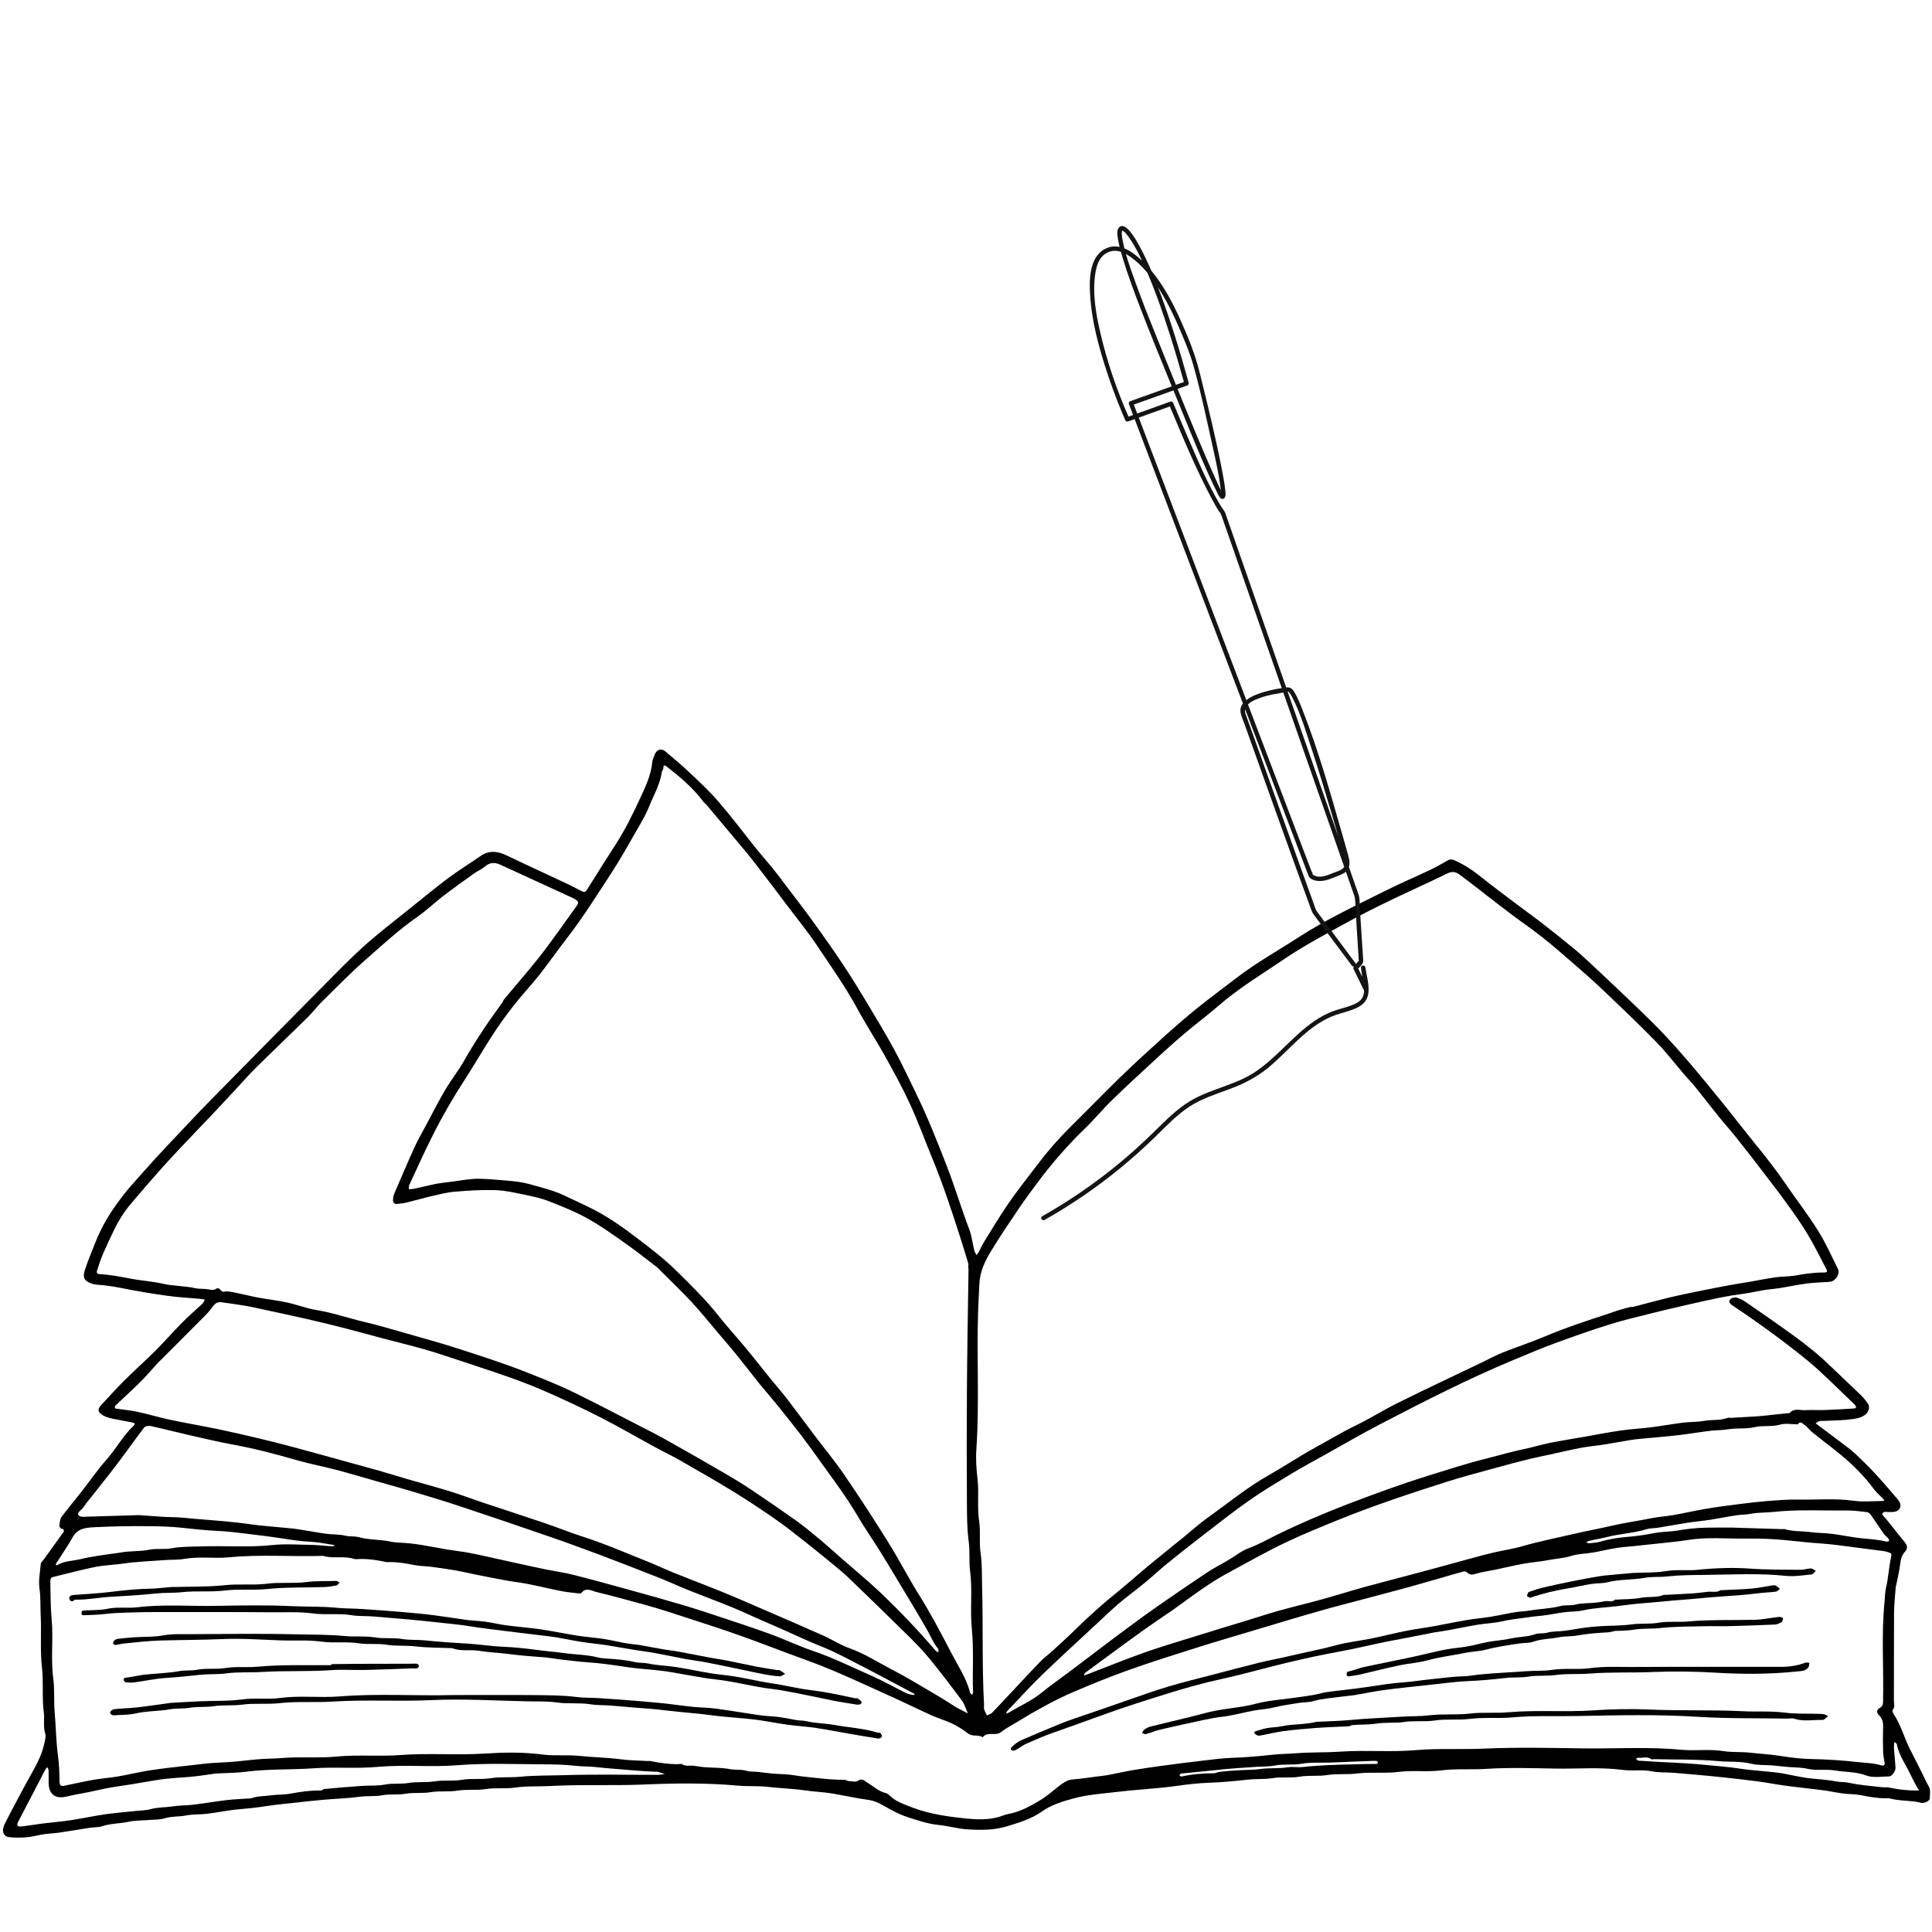 <svg xmlns="http://www.w3.org/2000/svg" xmlns:xlink="http://www.w3.org/1999/xlink" width="500" viewBox="0 0 375 375" height="500" preserveAspectRatio="xMidYMid meet"><defs><clipPath id="7f49d78fee"><path d="M 0 145.227 L 375 145.227 L 375 356.727 L 0 356.727 Z M 0 145.227 " clip-rule="nonzero"></path></clipPath><clipPath id="9748dea701"><path d="M 202 43 L 266 43 L 266 237 L 202 237 Z M 202 43 " clip-rule="nonzero"></path></clipPath><clipPath id="5a6c900c8f"><path d="M 116.004 117.004 L 218.254 43.371 L 305.91 165.094 L 203.66 238.727 Z M 116.004 117.004 " clip-rule="nonzero"></path></clipPath><clipPath id="affd3cf2d6"><path d="M 116.004 117.004 L 218.254 43.371 L 305.91 165.094 L 203.66 238.727 Z M 116.004 117.004 " clip-rule="nonzero"></path></clipPath><clipPath id="421ae35e8f"><path d="M 116.004 117.004 L 218.254 43.371 L 305.91 165.094 L 203.66 238.727 Z M 116.004 117.004 " clip-rule="nonzero"></path></clipPath><clipPath id="e9435106b9"><path d="M 116.008 117 L 218.254 43.371 L 305.906 165.09 L 203.66 238.719 Z M 116.008 117 " clip-rule="nonzero"></path></clipPath><clipPath id="48dbf4b06e"><path d="M 254 169 L 255 169 L 255 170 L 254 170 Z M 254 169 " clip-rule="nonzero"></path></clipPath><clipPath id="324c46a524"><path d="M 116.004 117.004 L 218.254 43.371 L 305.91 165.094 L 203.66 238.727 Z M 116.004 117.004 " clip-rule="nonzero"></path></clipPath><clipPath id="dd3ce475ee"><path d="M 116.004 117.004 L 218.254 43.371 L 305.91 165.094 L 203.66 238.727 Z M 116.004 117.004 " clip-rule="nonzero"></path></clipPath><clipPath id="d68dc9c063"><path d="M 116.004 117.004 L 218.254 43.371 L 305.91 165.094 L 203.66 238.727 Z M 116.004 117.004 " clip-rule="nonzero"></path></clipPath></defs><g clip-path="url(#7f49d78fee)"><path fill="#000000" d="M 357.227 279.875 C 358.219 280.668 359.199 281.32 360.039 282.113 C 361.445 283.418 362.812 284.773 364.117 286.195 C 365.562 287.75 366.93 289.371 368.309 290.98 C 368.723 291.469 369.074 292.121 368.773 292.711 C 368.484 293.277 367.832 293.504 367.145 293.477 C 366.992 293.465 366.84 293.465 366.691 293.477 C 366.215 293.539 365.574 293.227 365.359 293.828 C 365.285 294.043 365.789 294.457 366.039 294.773 C 367.281 296.328 368.547 297.875 369.793 299.445 C 370.242 300.008 370.281 300.664 369.766 301.176 C 369.062 301.895 368.938 302.746 368.812 303.676 C 368.625 305.184 368.246 306.68 367.945 308.172 C 367.922 308.273 367.934 308.375 367.922 308.461 C 367.82 309.992 367.645 311.512 367.633 313.047 C 367.594 318.711 367.633 324.387 367.605 330.051 C 367.605 330.668 367.871 331.332 367.344 331.922 C 367.23 332.047 367.457 332.562 367.633 332.828 C 369.027 334.926 369.617 337.375 370.758 339.582 C 371.598 341.203 372.414 342.848 373.23 344.48 C 373.594 345.199 373.895 345.938 374.309 346.617 C 374.801 347.406 374.574 348.262 374.574 349.078 C 374.574 349.57 373.48 350.059 372.902 349.934 C 372.441 349.832 371.977 349.707 371.5 349.656 C 369.902 349.48 368.297 349.492 366.742 349.055 C 366.555 349.004 366.34 349.039 366.141 349.039 C 364.469 349.066 362.852 348.777 361.23 348.449 C 360.078 348.223 358.883 348.262 357.719 348.113 C 356.625 347.973 355.547 347.734 354.453 347.57 C 353.5 347.434 352.535 347.332 351.566 347.207 C 349.156 346.906 346.746 346.691 344.363 346.266 C 342.168 345.875 339.969 345.602 337.762 345.348 C 335.879 345.137 333.984 344.922 332.102 344.734 C 329.703 344.496 327.305 344.32 324.922 344.105 C 323.492 343.98 322.035 344.094 320.652 343.816 C 318.758 343.438 316.863 343.777 315.008 343.539 C 310.602 342.961 306.184 343.363 301.777 343.277 C 297.32 343.199 292.867 343.051 288.422 343.34 C 285.523 343.527 282.613 343.262 279.75 343.629 C 277 343.98 274.238 343.578 271.527 343.918 C 268.781 344.27 266.02 343.902 263.309 344.242 C 261.414 344.48 259.52 344.23 257.66 344.531 C 255.867 344.82 254.059 344.543 252.324 344.848 C 250.531 345.16 248.738 344.848 246.992 345.137 C 245.41 345.398 243.828 345.246 242.262 345.422 C 239.762 345.699 237.277 345.938 234.766 346.027 C 232.672 346.102 230.574 346.328 228.492 346.629 C 226.508 346.918 224.512 347.082 222.516 347.258 C 220.371 347.434 218.227 347.633 216.09 347.887 C 213.57 348.176 211.02 348.375 208.535 349.027 C 206.301 349.633 204.094 350.285 202.184 351.641 C 200.152 353.086 197.793 353.762 195.469 354.48 C 192.934 355.258 190.301 355.246 187.688 355.07 C 185.832 354.945 184 354.402 182.141 354.215 C 180.082 354.016 178.176 353.348 176.23 352.723 C 174.461 352.156 172.867 351.266 171.297 350.359 C 170.43 349.871 169.566 349.504 168.672 349.379 C 166.34 349.055 164.055 348.551 161.746 348.148 C 159.875 347.824 157.969 347.773 156.086 347.496 C 153.75 347.156 151.391 347.105 149.055 346.832 C 147.109 346.605 145.18 346.77 143.258 346.59 C 137.133 346.039 130.984 346.113 124.871 346.379 C 118.832 346.629 112.797 346.328 106.785 346.668 C 104.551 346.793 102.293 346.629 100.082 346.957 C 98.137 347.246 96.191 346.957 94.285 347.258 C 92.438 347.547 90.594 347.27 88.797 347.559 C 87.055 347.848 85.309 347.57 83.613 347.859 C 81.973 348.137 80.328 347.887 78.734 348.16 C 77.188 348.426 75.645 348.188 74.152 348.465 C 72.707 348.727 71.277 348.551 69.871 348.738 C 67.539 349.066 65.176 349.129 62.832 349.328 C 60.887 349.492 58.953 349.719 57.008 349.934 C 55.262 350.121 53.52 350.285 51.797 350.547 C 50.016 350.836 48.234 351.023 46.438 351.176 C 44.379 351.34 42.348 351.793 40.289 352.043 C 38.871 352.219 37.414 352.117 36.023 352.395 C 34.691 352.656 33.336 352.508 32.004 352.922 C 31 353.234 29.871 353.172 28.805 353.262 C 27.539 353.375 26.23 353.324 24.988 353.602 C 23.293 353.965 21.551 353.914 19.883 354.453 C 19.066 354.719 18.148 354.656 17.281 354.793 C 15.387 355.082 13.492 355.422 11.586 355.699 C 10.566 355.848 9.539 355.875 8.523 356.023 C 7.43 356.188 6.363 356.5 5.285 356.602 C 4.129 356.703 2.949 356.727 1.797 356.59 C 0.613 356.449 0.266 355.359 0.879 354.102 C 1.293 353.262 1.719 352.434 2.16 351.602 C 3.465 349.152 4.746 346.691 6.102 344.281 C 7.141 342.434 8.133 340.562 8.586 338.477 C 8.723 337.812 8.961 337.059 8.773 336.457 C 8.336 335.074 8.684 333.68 8.496 332.324 C 8.121 329.438 8.473 326.508 8.145 323.645 C 7.758 320.23 8.07 316.84 7.895 313.434 C 7.809 311.754 7.918 310.082 7.668 308.387 C 7.43 306.805 7.781 305.133 7.918 303.512 C 7.945 303.262 8.234 303.047 8.41 302.809 C 9.727 300.977 11.059 299.156 12.363 297.309 C 12.438 297.207 12.352 296.832 12.301 296.82 C 11.773 296.742 11.461 296.469 11.547 295.926 C 11.621 295.414 11.66 294.82 11.949 294.434 C 13.102 292.875 14.371 291.379 15.574 289.848 C 17.281 287.676 18.852 285.379 20.672 283.316 C 22.555 281.195 23.883 278.656 25.957 276.711 C 26.219 276.461 26.219 276.211 25.754 276.121 C 24.727 275.934 23.695 275.707 22.668 275.52 C 21.738 275.355 20.809 275.203 19.969 274.703 C 18.965 274.086 18.863 273.547 19.656 272.703 C 21.125 271.137 22.543 269.527 24.074 268.008 C 26.055 266.035 28.164 264.164 30.148 262.191 C 31.918 260.422 33.562 258.539 35.32 256.754 C 36.613 255.449 38.016 254.242 39.359 252.973 C 39.547 252.797 39.625 252.496 39.75 252.246 C 39.512 252.207 39.285 252.145 39.047 252.121 C 36.801 251.918 34.555 251.805 32.32 251.492 C 29.332 251.078 26.344 250.562 23.383 249.973 C 21.852 249.672 20.332 249.457 18.777 249.355 C 18.062 249.309 17.258 249.004 16.707 248.566 C 16.055 248.051 16.277 247.121 16.492 246.469 C 17.082 244.648 17.824 242.875 18.539 241.094 C 19.555 238.543 20.887 236.156 22.492 233.922 C 23.309 232.777 24.148 231.648 25.066 230.582 C 26.785 228.598 28.543 226.648 30.312 224.703 C 31.793 223.082 33.312 221.488 34.816 219.895 C 36.852 217.746 38.859 215.586 40.941 213.477 C 49.125 205.16 57.309 196.859 65.516 188.582 C 67.523 186.559 69.57 184.551 71.73 182.691 C 74.266 180.492 76.938 178.445 79.562 176.336 C 82.02 174.363 84.457 172.344 86.992 170.445 C 89.012 168.938 91.184 167.609 93.254 166.164 C 95 164.945 96.691 165.234 98.449 166.09 C 100.723 167.195 103.02 168.234 105.305 169.316 C 107.801 170.496 110.336 171.602 112.77 172.906 C 113.574 173.348 113.711 173.047 114.051 172.508 C 115.883 169.566 117.742 166.641 119.613 163.727 C 121.367 160.988 122.801 158.074 124.156 155.137 C 125.223 152.824 126.363 150.551 126.602 147.953 C 126.652 147.414 126.918 146.871 127.129 146.359 C 127.543 145.402 128.41 145.203 129.188 145.879 C 130.758 147.223 132.363 148.543 133.871 149.977 C 135.801 151.809 137.785 153.641 139.516 155.664 C 142.027 158.578 144.324 161.656 146.734 164.656 C 148.176 166.453 149.734 168.148 151.113 169.98 C 153.16 172.73 155.281 175.406 157.301 178.184 C 159.562 181.285 161.781 184.414 163.891 187.613 C 165.461 189.988 166.941 192.414 168.398 194.848 C 170.141 197.762 171.91 200.664 173.531 203.652 C 175.074 206.492 176.441 209.43 177.859 212.332 C 180.059 216.84 181.879 221.488 183.711 226.16 C 185.316 230.266 186.559 234.488 188.129 238.605 C 188.629 239.926 188.77 241.371 189.117 242.75 C 189.195 243.066 189.406 243.34 189.559 243.629 C 189.707 243.391 189.883 243.164 190.023 242.926 C 190.375 242.262 190.676 241.57 191.078 240.93 C 192.633 238.43 194.141 235.895 195.809 233.48 C 197.566 230.945 199.5 228.52 201.367 226.059 C 203.301 223.496 205.41 221.074 207.695 218.812 C 210.969 215.574 214.172 212.27 217.473 209.055 C 220.156 206.453 222.918 203.93 225.691 201.43 C 227.852 199.484 230.035 197.574 232.293 195.742 C 234.816 193.707 237.441 191.797 240 189.812 C 243.816 186.875 248.02 184.539 252.051 181.926 C 257.445 178.434 263.246 175.734 268.957 172.871 C 271.754 171.465 274.641 170.246 277.477 168.902 C 278.672 168.336 279.824 167.695 280.953 167.031 C 281.48 166.715 281.871 166.777 282.422 167.031 C 284.18 167.82 285.75 168.84 287.254 170.043 C 289.742 172.043 292.312 173.938 294.863 175.859 C 296.441 177.055 298.051 178.195 299.605 179.414 C 301.641 180.996 303.66 182.617 305.645 184.25 C 306.633 185.066 307.574 185.945 308.531 186.824 C 310.211 188.395 311.895 189.965 313.551 191.547 C 316.059 193.934 318.582 196.305 321.031 198.754 C 322.625 200.336 324.156 201.996 325.648 203.68 C 327.445 205.699 329.188 207.762 330.906 209.844 C 333.043 212.445 335.176 215.043 337.234 217.695 C 340.332 221.664 343.637 225.48 346.484 229.652 C 348.594 232.742 350.891 235.691 352.871 238.859 C 354.367 241.23 355.508 243.832 356.762 246.344 C 357.215 247.246 356.25 248.703 355.184 248.793 C 353.715 248.918 352.219 248.93 350.766 249.117 C 349.008 249.344 347.273 249.723 345.516 250.012 C 344.652 250.148 343.773 250.199 342.918 250.324 C 341.363 250.551 339.82 250.941 338.277 251.141 C 336.832 251.328 335.402 251.555 333.984 251.844 C 331.801 252.285 329.617 252.773 327.445 253.277 C 325.184 253.789 322.926 254.316 320.68 254.883 C 317.93 255.574 315.168 256.215 312.469 257.055 C 308.945 258.16 305.453 259.391 301.977 260.66 C 299.168 261.691 296.418 262.859 293.656 264.016 C 284.832 267.695 276.324 272.051 267.852 276.461 C 264.176 278.371 260.598 280.465 256.984 282.477 C 254.797 283.695 252.602 284.875 250.469 286.168 C 247.797 287.789 245.098 289.395 242.535 291.191 C 239.574 293.266 236.727 295.512 233.852 297.723 C 231.465 299.559 229.094 301.414 226.758 303.312 C 225.227 304.555 223.797 305.898 222.277 307.156 C 220.898 308.297 219.453 309.367 218.051 310.496 C 217.246 311.148 216.469 311.84 215.703 312.531 C 214.195 313.914 212.703 315.32 211.207 316.715 C 208.109 319.613 204.957 322.465 201.922 325.43 C 199.699 327.602 197.617 329.914 195.469 332.16 C 195.371 332.262 195.344 332.438 195.281 332.59 C 195.457 332.539 195.645 332.512 195.797 332.426 C 197.855 331.168 200.09 330.215 201.996 328.684 C 203.953 327.113 206 325.668 208.008 324.16 C 210.09 322.59 212.164 321.008 214.246 319.438 C 215.867 318.219 217.484 316.988 219.117 315.797 C 220.938 314.453 222.754 313.109 224.602 311.828 C 227.777 309.617 230.965 307.434 234.191 305.285 C 235.52 304.391 236.965 303.676 238.344 302.859 C 239.688 302.07 240.93 301.027 242.375 300.5 C 244.332 299.781 246.102 298.754 247.957 297.848 C 252.465 295.652 257.059 293.691 261.738 291.895 C 266.898 289.926 272.082 288.027 277.367 286.383 C 281.094 285.227 284.809 284.02 288.598 283.078 C 290.984 282.488 293.332 281.773 295.738 281.281 C 297.41 280.945 299.039 280.43 300.711 280.09 C 303.008 279.625 305.328 279.262 307.637 278.859 C 309.949 278.457 312.258 277.992 314.578 277.664 C 316.562 277.379 318.559 277.277 320.539 277.027 C 322.598 276.762 324.633 276.398 326.691 276.133 C 328.059 275.969 329.453 276.035 330.809 275.781 C 332.289 275.52 333.832 275.77 335.277 275.219 C 335.5 275.129 335.777 275.219 336.027 275.203 C 337.762 275.105 339.492 275.016 341.211 274.902 C 342.18 274.84 343.156 274.703 344.125 274.602 C 345.09 274.5 346.07 274.402 347.035 274.301 C 347.137 274.289 347.289 274.336 347.336 274.289 C 348.215 273.246 349.383 273.773 350.438 273.711 C 351.691 273.633 352.973 273.734 354.227 273.684 C 356.109 273.621 357.992 273.496 359.863 273.383 C 360 273.371 360.125 273.309 360.266 273.258 C 360.215 273.082 360.215 272.855 360.102 272.742 C 357.754 270.48 355.422 268.195 353.035 265.984 C 351.816 264.855 350.512 263.801 349.207 262.758 C 347.539 261.438 345.844 260.145 344.137 258.891 C 342.406 257.609 340.637 256.367 338.867 255.133 C 337.973 254.508 337.031 253.93 336.141 253.301 C 335.738 253.023 335.453 252.574 335.852 252.184 C 336.117 251.918 336.695 251.758 337.047 251.855 C 337.711 252.043 338.363 252.383 338.93 252.773 C 342.004 254.895 345.078 257.02 348.102 259.215 C 350.602 261.023 353.012 262.945 355.23 265.105 C 357.203 267.027 359.234 268.887 361.207 270.809 C 361.734 271.312 362.184 271.914 362.598 272.504 C 363.027 273.121 362.648 274.148 362.035 274.602 C 361.27 275.168 360.363 275.344 359.512 275.457 C 357.754 275.695 355.961 275.707 354.176 275.793 C 353.824 275.82 353.461 275.77 353.137 275.844 C 352.871 275.906 352.66 276.109 352.422 276.258 C 352.609 276.41 352.797 276.562 352.996 276.711 C 354.402 277.777 355.785 278.785 357.227 279.875 M 316.488 253.676 C 316.637 253.676 316.789 253.715 316.938 253.676 C 319.273 253.074 321.582 252.434 323.93 251.867 C 325.914 251.391 327.922 250.988 329.918 250.574 C 331.875 250.172 333.844 249.797 335.816 249.434 C 337.184 249.18 338.562 248.98 339.934 248.742 C 341.488 248.477 343.031 248.141 344.59 247.926 C 345.855 247.75 347.148 247.801 348.402 247.586 C 350.188 247.273 351.957 246.996 353.777 246.996 C 354.742 246.996 354.805 246.922 354.328 246.004 C 353.172 243.793 352.055 241.57 350.777 239.434 C 349.598 237.477 348.266 235.605 346.922 233.746 C 345.367 231.586 343.746 229.488 342.129 227.379 C 340.422 225.145 338.703 222.918 336.945 220.723 C 335.879 219.379 334.711 218.109 333.645 216.777 C 332.113 214.895 330.645 212.961 329.113 211.062 C 328.371 210.148 327.531 209.293 326.766 208.387 C 325.008 206.34 323.363 204.168 321.48 202.246 C 318.105 198.793 314.605 195.465 311.102 192.137 C 309.207 190.328 307.223 188.594 305.242 186.875 C 303.32 185.203 301.387 183.52 299.391 181.938 C 297.547 180.48 295.59 179.148 293.707 177.73 C 291.961 176.426 290.242 175.094 288.523 173.762 C 286.754 172.406 285.023 171.012 283.215 169.707 C 282.562 169.227 281.848 169.078 280.941 169.531 C 276.613 171.652 272.195 173.586 267.875 175.723 C 264.426 177.418 261.035 179.25 257.672 181.121 C 254.824 182.703 251.977 184.312 249.289 186.145 C 244.957 189.086 240.453 191.773 236.5 195.227 C 234.441 197.023 232.246 198.641 230.16 200.402 C 228.34 201.934 226.57 203.516 224.828 205.121 C 221.816 207.898 218.801 210.66 215.867 213.512 C 214.031 215.285 212.414 217.281 210.582 219.051 C 207.254 222.254 204.242 225.719 201.48 229.414 C 200.188 231.145 198.895 232.879 197.691 234.676 C 195.871 237.352 194.062 240.039 192.383 242.801 C 191.203 244.734 190.211 246.797 190.098 249.133 C 190.023 250.965 189.898 252.797 189.848 254.621 C 189.547 263.535 190.125 272.453 189.508 281.371 C 189.383 283.242 189.508 285.125 189.734 287.023 C 190.059 289.734 189.633 292.5 190.047 295.25 C 190.363 297.297 190.023 299.406 190.336 301.504 C 190.664 303.652 190.562 305.875 190.625 308.047 C 190.84 315.645 190.586 323.258 191 330.844 C 191.016 331.145 190.938 331.469 191.016 331.746 C 191.141 332.172 191.379 332.562 191.566 332.965 C 191.906 332.801 192.309 332.699 192.559 332.449 C 194.09 330.867 195.57 329.246 197.078 327.652 C 198.684 325.945 200.277 324.211 201.91 322.527 C 202.625 321.785 203.477 321.172 204.242 320.48 C 205.785 319.062 207.344 317.656 208.836 316.188 C 211.449 313.609 214.184 311.188 217.047 308.875 C 219.102 307.207 221.074 305.434 223.121 303.738 C 225.215 301.992 227.363 300.297 229.484 298.578 C 231.152 297.223 232.746 295.766 234.492 294.52 C 238.383 291.746 242.086 288.691 246.266 286.332 C 249.352 284.586 252.289 282.602 255.402 280.906 C 258 279.488 260.523 277.953 263.195 276.66 C 265.98 275.305 268.617 273.633 271.391 272.266 C 276.852 269.566 282.348 266.977 287.832 264.352 C 289.102 263.75 290.332 263.059 291.637 262.543 C 294.371 261.453 297.184 260.535 299.895 259.391 C 303.949 257.672 308.141 256.316 312.32 254.945 C 313.574 254.469 314.879 254.078 316.488 253.676 M 164.719 345.711 C 165.324 345.711 166.102 345.953 166.504 345.664 C 167.332 345.07 167.77 345.664 168.297 345.977 C 169.477 346.656 170.469 347.672 171.863 348.012 C 172.125 348.074 172.402 348.25 172.59 348.438 C 173.883 349.719 175.562 350.246 177.195 350.875 C 180.434 352.105 183.848 352.582 187.25 352.945 C 189.395 353.172 191.629 353.285 193.789 352.695 C 194.414 352.52 195.031 352.219 195.672 352.105 C 197.992 351.691 200.012 350.562 201.973 349.379 C 203.414 348.512 204.656 347.309 206.023 346.316 C 206.664 345.852 207.355 345.449 208.223 345.387 C 209.816 345.273 211.398 345.008 212.98 344.809 C 213.746 344.707 214.523 344.645 215.277 344.496 C 216.77 344.219 218.25 343.855 219.758 343.602 C 221.801 343.262 223.848 342.961 225.906 342.688 C 228.305 342.359 230.715 342.059 233.109 341.781 C 235.145 341.543 237.191 341.266 239.234 341.191 C 241.895 341.102 244.531 340.863 247.18 340.574 C 248.598 340.426 250.027 340.426 251.461 340.312 C 254.383 340.086 257.332 340.188 260.285 339.984 C 265.141 339.66 270.012 340.125 274.879 339.695 C 279.262 339.32 283.691 339.609 288.109 339.406 C 294.473 339.117 300.848 339.27 307.223 339.359 C 313.551 339.445 319.887 339.02 326.227 339.621 C 329 339.887 331.812 339.445 334.598 339.898 C 336.242 340.16 337.949 340 339.633 340.188 C 341.613 340.414 343.609 340.512 345.594 340.828 C 347.562 341.141 349.57 341.391 351.555 341.43 C 354.617 341.492 357.668 341.68 360.715 342.031 C 362.211 342.195 363.715 342.207 365.172 342.66 C 365.535 342.773 365.875 342.688 365.801 342.145 C 365.688 341.43 365.523 340.715 365.512 340 C 365.461 338.379 365.461 336.758 365.512 335.137 C 365.535 334.246 365.336 333.516 364.684 332.891 C 364.18 332.387 364.23 331.871 364.91 331.469 C 365.449 331.156 365.484 330.766 365.5 330.254 C 365.66 323.77 365.133 317.266 365.801 310.785 C 365.887 309.969 365.852 309.164 366.051 308.312 C 366.527 306.301 366.629 304.203 367.066 302.184 C 367.18 301.668 367.129 301.504 366.766 301.367 C 366.379 301.215 365.949 301.113 365.523 301.051 C 363.941 300.84 362.359 300.637 360.766 300.438 C 358.207 300.121 355.66 299.719 353.098 299.559 C 350.953 299.418 348.82 299.156 346.672 298.953 C 344.199 298.715 341.703 298.602 339.219 298.641 C 335.363 298.703 331.496 298.289 327.656 298.902 C 325.988 299.18 324.293 299.332 322.598 299.52 C 320.668 299.734 318.723 299.934 316.777 300.133 C 315.758 300.234 314.73 300.297 313.727 300.461 C 312.219 300.711 310.738 301.078 309.234 301.34 C 307.801 301.59 306.309 301.578 304.953 302.008 C 303.422 302.496 301.84 302.535 300.309 302.848 C 298.84 303.148 297.336 303.223 295.867 303.488 C 293.945 303.84 292.051 304.293 290.141 304.695 C 288.977 304.934 287.781 305.082 286.641 305.422 C 285.926 305.637 285.348 305.812 284.758 305.195 C 284.621 305.047 284.293 304.969 284.094 305.02 C 283.176 305.246 282.285 305.535 281.383 305.785 C 278.758 306.539 276.137 307.305 273.512 308.035 C 270.285 308.914 267.047 309.77 263.809 310.621 C 261.715 311.176 259.605 311.715 257.523 312.293 C 255.074 312.969 252.641 313.699 250.203 314.414 C 248.172 315.016 246.152 315.621 244.129 316.234 C 240.125 317.441 236.109 318.598 232.117 319.867 C 227.738 321.246 223.359 322.629 219.027 324.172 C 215.465 325.441 211.949 326.875 208.473 328.355 C 204.621 330 200.98 332.074 197.402 334.246 C 196.348 334.887 195.242 335.453 194.277 336.207 C 193.199 337.047 191.656 335.992 190.738 337.211 C 189.883 336.605 188.754 337.16 187.863 336.445 C 186.91 335.676 185.832 335.039 184.727 334.508 C 183.473 333.906 182.102 333.531 180.824 332.953 C 178.688 331.996 176.594 330.957 174.461 329.977 C 171.145 328.457 167.82 326.949 164.492 325.469 C 162.738 324.688 160.98 323.945 159.199 323.242 C 157.152 322.441 155.082 321.711 153.023 320.945 C 149.91 319.789 146.809 318.586 143.684 317.48 C 140.684 316.41 137.66 315.418 134.621 314.441 C 131.41 313.398 128.207 312.305 124.945 311.426 C 121.895 310.609 118.859 309.742 115.785 309.016 C 114.879 308.801 113.711 307.984 112.809 309.238 C 112.734 309.34 112.418 309.289 112.23 309.266 C 111.176 309.141 110.109 309.051 109.07 308.852 C 106.871 308.426 104.699 307.895 102.516 307.457 C 101.199 307.191 99.855 307.055 98.527 306.816 C 96.453 306.441 94.395 306.039 92.34 305.625 C 90.984 305.359 89.641 305.02 88.285 304.793 C 86.766 304.531 85.234 304.316 83.703 304.117 C 82.637 303.977 81.543 303.992 80.488 303.789 C 78.859 303.465 77.238 303.176 75.582 303.199 C 75.383 303.199 75.168 303.238 74.98 303.199 C 73.312 302.824 71.629 302.57 69.922 302.598 C 69.52 302.598 69.082 302.695 68.719 302.582 C 66.758 301.941 64.688 302.598 62.742 301.992 C 56.668 302.184 50.582 301.68 44.508 302.27 C 41.633 302.547 38.719 302.07 35.832 302.57 C 34.477 302.809 33.086 302.711 31.703 302.824 C 29.105 303.035 26.508 303.109 23.922 303.488 C 22.141 303.75 20.32 303.789 18.562 304.129 C 16.016 304.633 13.492 305.32 10.969 305.926 C 9.789 306.199 9.766 306.188 9.777 307.27 C 9.816 309.605 9.801 311.941 10.027 314.289 C 10.379 318.121 9.816 322 10.344 325.855 C 10.633 327.965 10.418 330.113 10.605 332.262 C 10.855 335.102 10.871 337.977 11.258 340.816 C 11.484 342.473 11.535 344.168 11.559 345.852 C 11.57 346.543 11.812 346.73 12.414 346.629 C 12.652 346.59 12.879 346.527 13.102 346.48 C 14.824 346.129 16.543 345.727 18.285 345.438 C 19.805 345.172 21.363 345.07 22.895 344.809 C 24.965 344.457 26.996 343.941 29.066 343.629 C 31.516 343.25 33.977 342.988 36.422 342.711 C 38.457 342.484 40.504 342.195 42.547 342.121 C 44.906 342.031 47.242 341.77 49.578 341.52 C 51.246 341.344 52.93 341.379 54.609 341.242 C 58.199 340.926 61.801 341.293 65.418 340.941 C 69.496 340.551 73.613 340.965 77.73 340.652 C 83.176 340.238 88.66 340.715 94.145 340.363 C 97.824 340.125 101.539 340.062 105.254 340.551 C 107.664 340.863 110.109 340.562 112.57 340.828 C 115.207 341.102 117.867 341.129 120.516 341.48 C 122.223 341.707 123.965 341.707 125.699 341.809 C 125.898 341.82 126.113 341.77 126.301 341.82 C 128.07 342.207 129.852 342.445 131.66 342.422 C 131.91 342.422 132.238 342.32 132.414 342.434 C 133.105 342.898 133.855 342.648 134.574 342.723 C 135.289 342.812 136.004 342.961 136.719 343.012 C 138.352 343.137 139.996 343.074 141.59 343.375 C 142.668 343.578 143.785 343.402 144.789 343.691 C 145.629 343.93 146.445 343.855 147.262 343.941 C 148.129 344.031 148.992 344.168 149.871 344.242 C 151.289 344.367 152.734 344.344 154.141 344.582 C 155.922 344.871 157.715 345.008 159.5 345.211 C 160.98 345.375 162.449 345.449 163.93 345.473 C 164.094 345.422 164.254 345.613 164.719 345.711 M 187.938 245.93 C 187.938 245.676 188.004 245.402 187.926 245.176 C 187.375 243.328 186.809 241.496 186.219 239.66 C 184.613 234.676 182.969 229.688 180.961 224.84 C 179.516 221.336 178.227 217.77 176.645 214.328 C 175.199 211.176 173.52 208.125 171.836 205.086 C 170.09 201.945 168.121 198.945 166.414 195.793 C 164.066 191.484 161.242 187.488 158.52 183.434 C 156.824 180.91 154.906 178.547 153.074 176.125 C 150.824 173.16 148.59 170.172 146.309 167.242 C 144.891 165.434 143.383 163.691 141.914 161.918 C 140.348 160.035 138.777 158.164 137.195 156.281 C 136.969 156.016 136.668 155.801 136.453 155.527 C 134.508 152.926 132.062 150.855 129.527 148.883 C 129 148.469 128.762 148.344 128.75 149.172 C 128.75 149.383 128.496 149.586 128.473 149.812 C 128.121 152.223 126.891 154.32 126 156.531 C 125.359 158.137 124.457 159.645 123.59 161.152 C 121.996 163.941 120.426 166.754 118.672 169.441 C 115.848 173.762 113.121 178.145 109.945 182.227 C 108.176 184.512 106.52 186.898 104.727 189.172 C 103.121 191.207 101.324 193.117 99.719 195.152 C 98.301 196.961 96.945 198.844 95.688 200.766 C 93.855 203.578 92.188 206.504 90.355 209.332 C 88.059 212.859 85.949 216.488 84.055 220.246 C 82.434 223.461 80.953 226.75 79.438 230.016 C 79.324 230.254 79.371 230.555 79.359 230.832 C 79.637 230.809 79.914 230.82 80.176 230.77 C 81.332 230.52 82.5 230.281 83.652 229.992 C 85.02 229.652 86.414 229.527 87.793 229.352 C 89.527 229.125 91.258 228.773 93.016 228.797 C 94.547 228.824 96.066 228.973 97.598 229.086 C 98.613 229.16 99.645 229.262 100.66 229.398 C 101.312 229.488 101.977 229.625 102.617 229.801 C 105.016 230.457 107.438 231.047 109.695 232.125 C 112.145 233.293 114.652 234.375 117 235.742 C 119.133 237 121.18 238.43 123.176 239.949 C 125.977 242.086 128.785 244.195 131.297 246.668 C 134.145 249.469 136.996 252.27 139.48 255.41 C 141.148 257.535 142.992 259.52 144.715 261.602 C 146.395 263.625 148 265.711 149.66 267.742 C 150.648 268.961 151.691 270.129 152.645 271.359 C 154.504 273.773 156.297 276.223 158.129 278.645 C 160.051 281.195 162.098 283.656 163.891 286.281 C 166.84 290.602 169.691 294.996 172.453 299.43 C 174.496 302.711 176.266 306.164 178.312 309.441 C 180.621 313.121 182.629 316.953 184.625 320.793 C 185.945 323.332 187.586 325.719 188.289 328.543 C 188.328 328.707 188.566 328.832 188.703 328.973 C 188.754 328.797 188.867 328.633 188.867 328.457 C 188.719 324.348 189.043 320.242 188.629 316.121 C 188.266 312.395 188.781 308.613 188.289 304.855 C 188.051 303 188.289 301.102 188.027 299.207 C 187.676 296.605 187.688 293.93 187.676 291.293 C 187.637 284.211 187.625 277.125 187.676 270.031 C 187.727 262.43 187.863 254.832 187.977 247.223 C 187.953 246.871 188.039 246.48 187.938 245.93 M 97.484 194.609 C 97.621 194.371 97.734 194.098 97.91 193.883 C 100.043 191.32 102.242 188.809 104.324 186.207 C 105.742 184.449 107.059 182.59 108.402 180.77 C 109.531 179.227 110.613 177.629 111.754 176.086 C 112.418 175.195 112.406 174.969 111.402 174.414 C 111.203 174.301 110.988 174.203 110.777 174.113 C 108.352 172.996 105.93 171.891 103.508 170.773 C 101.387 169.793 99.266 168.812 97.133 167.848 C 96.066 167.355 95.086 167.355 94.121 168.188 C 93.48 168.738 92.664 169.078 91.973 169.566 C 89.977 170.988 87.984 172.418 86.039 173.898 C 84.332 175.207 82.785 176.727 81.031 177.945 C 77.477 180.406 74.328 183.332 71.102 186.16 C 68.113 188.77 65.34 191.621 62.516 194.398 C 61.523 195.363 60.695 196.508 59.707 197.473 C 56.34 200.789 52.914 204.043 49.551 207.371 C 48.207 208.703 46.965 210.148 45.672 211.527 C 44.203 213.098 42.75 214.668 41.27 216.238 C 39.195 218.422 37.113 220.582 35.055 222.77 C 33.789 224.113 32.52 225.457 31.301 226.84 C 29.32 229.086 27.336 231.359 25.402 233.656 C 24.137 235.152 23.082 236.797 22.227 238.555 C 21.461 240.113 20.734 241.684 20.043 243.266 C 19.605 244.297 19.227 245.363 18.902 246.43 C 18.828 246.668 18.551 247.273 19.305 247.309 C 21.375 247.41 23.422 247.812 25.453 248.203 C 27.488 248.59 29.57 248.703 31.59 249.168 C 33.676 249.645 35.82 249.582 37.902 250.035 C 38.52 250.172 39.172 250.148 39.812 250.188 C 40.488 250.223 41.383 250.551 41.809 250.234 C 42.711 249.582 42.762 250.863 43.477 250.715 C 44.293 250.551 45.207 250.828 46.062 250.988 C 47.418 251.254 48.75 251.617 50.09 251.855 C 51.973 252.207 53.895 252.41 55.766 252.824 C 57.648 253.227 59.48 253.953 61.375 254.27 C 64.574 254.781 67.613 255.863 70.75 256.59 C 73.551 257.246 76.297 258.086 79.059 258.863 C 82.082 259.73 85.133 260.559 88.133 261.516 C 92.902 263.047 97.672 264.555 102.34 266.414 C 105.43 267.645 108.516 268.848 111.504 270.32 C 115.672 272.367 119.789 274.512 123.902 276.637 C 125.738 277.578 127.582 278.508 129.391 279.523 C 133.129 281.621 136.844 283.746 140.559 285.906 C 142.316 286.922 144.062 287.977 145.754 289.109 C 148.691 291.066 151.617 293.078 154.492 295.125 C 155.996 296.191 157.426 297.371 158.832 298.551 C 160.465 299.91 162.035 301.34 163.629 302.734 C 166.039 304.844 168.535 306.879 170.855 309.09 C 174.621 312.68 178.227 316.449 181.613 320.406 C 181.738 320.555 181.965 320.617 182.141 320.719 C 182.129 320.48 182.215 320.168 182.09 320.016 C 181.16 318.91 180.648 317.578 179.945 316.348 C 178.211 313.309 176.391 310.32 174.598 307.332 C 173.355 305.258 172.113 303.188 170.844 301.152 C 169.391 298.816 167.809 296.555 166.414 294.18 C 164.332 290.629 161.859 287.348 159.473 284.008 C 158.156 282.176 156.836 280.328 155.469 278.531 C 153.875 276.449 152.219 274.402 150.574 272.367 C 149.52 271.074 148.418 269.828 147.363 268.535 C 145.844 266.641 144.375 264.703 142.844 262.82 C 141.766 261.488 140.633 260.195 139.516 258.879 C 137.773 256.816 136.078 254.707 134.246 252.723 C 132.324 250.652 130.254 248.703 128.258 246.695 C 128.008 246.441 127.781 246.168 127.508 245.953 C 125.434 244.371 123.391 242.738 121.254 241.242 C 118.883 239.574 116.512 237.867 113.977 236.473 C 111.566 235.141 108.98 234.109 106.422 233.117 C 104.938 232.539 103.344 232.215 101.777 231.887 C 99.945 231.512 98.086 231.07 96.242 231.008 C 93.605 230.922 90.957 231.082 88.336 231.297 C 86.777 231.422 85.234 231.836 83.703 232.188 C 82.133 232.551 80.602 233.004 79.047 233.383 C 78.395 233.543 77.715 233.633 77.051 233.684 C 76.512 233.719 76.234 233.383 76.285 232.84 C 76.309 232.516 76.336 232.152 76.461 231.848 C 77.766 228.797 79.059 225.746 80.441 222.719 C 81.094 221.262 81.906 219.879 82.66 218.473 C 83.879 216.188 85.047 213.875 86.352 211.652 C 87.457 209.77 88.824 208.035 89.93 206.141 C 92.176 202.184 94.684 198.43 97.484 194.609 M 185.668 331.434 C 186.395 331.809 187.137 332.199 187.863 332.574 C 187.488 331.746 187.25 330.805 186.711 330.09 C 184.688 327.363 182.629 324.664 180.496 322.039 C 179.266 320.531 177.91 319.125 176.531 317.754 C 172.738 314 168.898 310.297 165.07 306.59 C 164.219 305.762 163.328 304.984 162.41 304.23 C 160.301 302.496 158.191 300.762 156.047 299.078 C 154.152 297.586 152.258 296.078 150.262 294.711 C 147.562 292.836 144.812 291.027 142.027 289.32 C 138.727 287.301 135.363 285.391 132.012 283.469 C 130.504 282.602 128.938 281.859 127.406 281.031 C 123.891 279.121 120.426 277.113 116.887 275.281 C 113.773 273.672 110.586 272.191 107.387 270.746 C 104.914 269.641 102.402 268.598 99.855 267.68 C 96.328 266.414 92.766 265.258 89.211 264.078 C 86.941 263.324 84.668 262.559 82.371 261.902 C 79.562 261.102 76.711 260.422 73.887 259.668 C 71.742 259.102 69.621 258.5 67.473 257.949 C 64.863 257.281 62.242 256.629 59.617 256.027 C 56.98 255.422 54.332 254.871 51.684 254.293 C 50.344 254.004 49 253.691 47.633 253.453 C 46.113 253.188 44.582 253 43.051 252.773 C 42.422 252.684 41.895 252.848 41.48 253.387 C 40.941 254.094 40.391 254.781 39.762 255.41 C 36.949 258.25 34.113 261.074 31.289 263.902 C 31 264.191 30.711 264.465 30.438 264.766 C 29.395 265.898 28.402 267.09 27.312 268.172 C 25.719 269.754 24.035 271.262 22.418 272.805 C 22.305 272.906 22.289 273.145 22.289 273.32 C 22.289 273.359 22.543 273.41 22.68 273.434 C 24.059 273.633 25.465 273.762 26.82 274.062 C 28.855 274.5 30.852 275.117 32.871 275.543 C 35.996 276.211 39.148 276.738 42.285 277.391 C 44.984 277.953 47.656 278.57 50.328 279.211 C 52.488 279.727 54.648 280.266 56.793 280.844 C 59.617 281.598 62.43 282.387 65.242 283.156 C 68.016 283.922 70.789 284.676 73.551 285.453 C 75.406 285.98 77.238 286.559 79.086 287.098 C 81.797 287.875 84.531 288.605 87.23 289.434 C 89.426 290.113 91.574 290.93 93.742 291.656 C 97.66 292.965 101.574 294.219 105.492 295.551 C 108.102 296.441 110.664 297.484 113.297 298.324 C 117.402 299.645 121.344 301.367 125.348 302.961 C 127.219 303.703 129.039 304.566 130.895 305.32 C 134.145 306.629 137.434 307.859 140.672 309.191 C 143.52 310.359 146.344 311.602 149.184 312.832 C 152.746 314.379 156.312 315.91 159.852 317.492 C 161.52 318.234 163.074 319.273 164.781 319.879 C 167.73 320.906 170.332 322.617 173.078 324.035 C 175.879 325.48 178.578 327.137 181.301 328.73 C 182.691 329.535 184.098 330.414 185.668 331.434 M 227.699 312.457 C 225.77 313.773 223.824 315.082 221.914 316.438 C 219.758 317.969 217.637 319.551 215.5 321.109 C 213.871 322.301 212.238 323.496 210.617 324.699 C 210.492 324.801 210.469 325.039 210.395 325.203 C 210.531 325.164 210.684 325.129 210.82 325.078 C 214.535 323.66 218.211 322.152 221.953 320.82 C 225.09 319.703 228.277 318.762 231.465 317.77 C 235.094 316.637 238.734 315.531 242.375 314.426 C 244.344 313.824 246.312 313.172 248.297 312.617 C 251.109 311.84 253.957 311.16 256.781 310.383 C 259.453 309.641 262.102 308.801 264.777 308.059 C 268.594 307.016 272.434 306.039 276.262 305.008 C 278.496 304.418 280.715 303.789 282.938 303.188 C 285.211 302.57 287.48 301.93 289.777 301.379 C 291.672 300.914 293.617 300.676 295.488 300.121 C 298.816 299.156 302.203 298.5 305.566 297.711 C 307.977 297.145 310.414 296.719 312.82 296.152 C 315.332 295.562 317.879 295.223 320.402 294.711 C 321.871 294.406 323.379 294.332 324.848 294.07 C 326.918 293.703 328.949 293.227 331.02 292.875 C 333.168 292.512 335.312 292.234 337.473 291.957 C 339.305 291.719 341.148 291.508 342.98 291.355 C 344.953 291.203 346.949 291.027 348.918 291.066 C 352.57 291.141 356.223 290.789 359.875 291.305 C 361.656 291.555 363.516 291.355 365.336 291.344 C 365.473 291.344 365.613 291.293 365.75 291.254 C 365.648 291.117 365.562 290.953 365.449 290.828 C 364.922 290.289 364.305 289.812 363.855 289.207 C 361.996 286.695 359.84 284.473 357.43 282.488 C 356.824 282 356.223 281.496 355.609 281.02 C 354.316 280.004 352.996 279.012 351.719 277.969 C 351.18 277.527 350.777 276.898 350.199 276.535 C 349.922 276.359 349.41 275.707 348.969 276.461 C 347.801 276.461 346.57 276.211 345.492 276.523 C 343.848 276.988 342.203 276.625 340.559 277.012 C 338.902 277.402 337.098 277.137 335.402 277.426 C 334.32 277.617 333.254 277.578 332.188 277.691 C 330.031 277.941 327.895 278.32 325.738 278.57 C 323.602 278.82 321.457 278.984 319.312 279.188 C 318.395 279.273 317.465 279.348 316.551 279.5 C 314.805 279.777 313.062 280.113 311.316 280.391 C 309.836 280.629 308.34 280.742 306.871 281.02 C 305.004 281.371 303.156 281.809 301.301 282.227 C 299.633 282.59 297.949 282.914 296.293 283.332 C 294.234 283.832 292.188 284.398 290.141 284.965 C 287.016 285.828 283.867 286.633 280.781 287.625 C 273.777 289.859 266.809 292.16 259.98 294.922 C 256.555 296.316 253.129 297.699 249.805 299.27 C 245.898 301.113 242.148 303.25 238.344 305.309 C 236.887 306.102 235.469 306.969 234.102 307.895 C 231.98 309.328 229.922 310.836 227.699 312.457 M 26.922 294.082 C 28.352 294.18 29.77 294.281 31.203 294.383 C 32.734 294.496 34.25 294.445 35.781 294.609 C 38.27 294.871 40.766 295.012 43.262 295.25 C 45.109 295.426 46.941 295.613 48.773 295.879 C 50.809 296.164 52.852 296.305 54.898 296.504 C 55.863 296.605 56.844 296.668 57.809 296.82 C 59.656 297.094 61.5 297.461 63.359 297.711 C 64.574 297.875 65.844 297.785 67.012 298.074 C 67.902 298.289 68.793 298.137 69.621 298.363 C 71.641 298.918 73.75 298.789 75.785 299.219 C 76.977 299.469 78.23 299.43 79.449 299.559 C 80.266 299.645 81.078 299.746 81.895 299.883 C 83.551 300.16 85.195 300.488 86.84 300.762 C 88.223 300.988 89.613 301.141 90.984 301.391 C 92.852 301.742 94.699 302.184 96.555 302.582 C 97.809 302.859 99.055 303.148 100.309 303.414 C 102.305 303.852 104.301 304.293 106.293 304.695 C 107.977 305.031 109.695 305.258 111.352 305.688 C 115.055 306.629 118.734 307.645 122.41 308.664 C 125.863 309.617 129.301 310.57 132.727 311.59 C 135.062 312.281 137.383 313.059 139.691 313.824 C 142.98 314.918 146.281 315.984 149.531 317.18 C 152.344 318.207 155.055 319.516 157.879 320.469 C 161.746 321.785 165.387 323.609 169.113 325.242 C 171.434 326.258 173.633 327.516 175.902 328.645 C 176.316 328.844 176.805 328.91 177.27 328.996 C 177.359 329.008 177.484 328.883 177.598 328.832 C 177.508 328.797 177.422 328.758 177.348 328.707 C 176.355 328.18 175.363 327.641 174.359 327.113 C 171.371 325.531 168.398 323.934 165.387 322.402 C 163.465 321.422 161.559 320.418 159.551 319.625 C 156.109 318.27 152.809 316.613 149.395 315.18 C 146.984 314.176 144.625 313.008 142.203 312.016 C 139.266 310.809 136.277 309.719 133.328 308.523 C 131.547 307.809 129.816 306.992 128.031 306.289 C 124.254 304.793 120.465 303.324 116.648 301.879 C 113.41 300.664 110.16 299.469 106.883 298.34 C 101 296.305 95.098 294.293 89.188 292.336 C 86.199 291.344 83.188 290.438 80.176 289.535 C 77.703 288.793 75.207 288.117 72.707 287.398 C 70.223 286.695 67.738 285.941 65.242 285.289 C 62.68 284.625 60.07 284.133 57.523 283.395 C 53.469 282.227 49.402 281.156 45.258 280.402 C 42.461 279.891 39.688 279.223 36.898 278.594 C 34.363 278.016 31.844 277.363 29.309 276.801 C 28.895 276.711 28.203 276.785 28 277.062 C 26.32 279.234 24.762 281.484 23.105 283.668 C 21.414 285.918 19.641 288.117 17.91 290.324 C 17.309 291.094 16.668 291.82 16.141 292.637 C 15.812 293.141 14.797 293.566 15.289 294.156 C 15.59 294.531 16.617 294.395 17.309 294.371 C 20.422 294.293 23.52 294.18 26.922 294.082 M 62.43 347.535 C 62.594 347.434 62.742 347.258 62.906 347.246 C 65.352 347.031 67.789 346.805 70.234 346.641 C 71.766 346.543 73.285 346.668 74.816 346.367 C 76.262 346.09 77.754 346.328 79.246 346.078 C 80.941 345.801 82.699 346.016 84.43 345.75 C 86.137 345.488 87.871 345.762 89.613 345.461 C 91.461 345.148 93.367 345.449 95.25 345.148 C 97.094 344.848 99.004 345.059 100.887 344.871 C 103.758 344.582 106.66 344.645 109.559 344.559 C 115.621 344.367 121.695 344.508 127.77 344.496 C 128.184 344.496 128.598 344.383 129.023 344.332 C 128.574 344.18 128.133 344.031 127.684 343.902 C 127.492 343.855 127.281 343.902 127.078 343.891 C 125.848 343.816 124.633 343.777 123.402 343.664 C 120.867 343.426 118.305 343.289 115.77 343 C 114.453 342.848 113.121 342.898 111.793 342.75 C 109.484 342.484 107.125 342.461 104.789 342.449 C 99.418 342.41 94.059 342.207 88.672 342.637 C 83.578 343.039 78.445 342.484 73.324 342.949 C 69.195 343.328 65.027 342.926 60.859 343.227 C 56.504 343.527 52.113 343.328 47.758 343.891 C 45.949 344.129 44.105 344.117 42.273 344.219 C 42.172 344.219 42.07 344.207 41.973 344.219 C 40.539 344.418 39.109 344.656 37.664 344.809 C 36.348 344.961 35.016 345.008 33.699 345.121 C 32.785 345.199 31.855 345.285 30.938 345.426 C 29.145 345.699 27.348 346.027 25.555 346.328 C 24.172 346.555 22.793 346.719 21.414 346.969 C 20.008 347.219 18.625 347.559 17.219 347.848 C 15.812 348.137 14.395 348.336 13.016 348.688 C 10.758 349.266 9.449 348.312 9.438 345.977 C 9.438 345.172 9.449 344.355 9.426 343.551 C 9.414 343.363 9.25 343.176 9.148 343 C 9.023 343.164 8.887 343.328 8.785 343.516 C 8.383 344.254 8.008 345.008 7.617 345.762 C 6.25 348.387 4.895 351.012 3.516 353.625 C 3.215 354.203 3.352 354.594 3.992 354.531 C 5.434 354.379 6.852 354.129 8.297 353.938 C 10.078 353.715 11.875 353.586 13.656 353.312 C 15.977 352.961 18.273 352.457 20.598 352.129 C 22.527 351.855 24.477 351.715 26.406 351.504 C 27.324 351.402 28.277 351.414 29.156 351.176 C 30.574 350.773 32.031 350.836 33.473 350.625 C 34.828 350.41 36.223 350.449 37.59 350.285 C 39.75 350.02 41.883 349.656 44.043 349.391 C 45.461 349.23 46.891 349.18 48.309 349.078 C 48.461 349.066 48.621 349.105 48.75 349.055 C 49.941 348.59 51.223 348.676 52.449 348.488 C 53.758 348.301 55.113 348.375 56.418 348.137 C 58.336 347.773 60.219 347.508 62.43 347.535 M 23.281 301.367 C 25.152 300.988 27.074 301.191 28.957 300.801 C 30.387 300.5 31.879 300.801 33.387 300.512 C 35.168 300.172 37.027 300.223 38.859 300.16 C 43.516 299.984 48.172 300.398 52.84 299.895 C 55.289 299.633 57.785 299.82 60.27 299.859 C 61.699 299.883 63.121 300.059 64.539 300.133 C 64.688 300.148 64.84 300.023 64.988 299.957 C 64.852 299.922 64.727 299.871 64.574 299.848 C 63.195 299.645 61.812 299.332 60.434 299.27 C 58.625 299.18 56.855 298.941 55.074 298.652 C 52.789 298.289 50.48 298.012 48.172 297.734 C 46.188 297.496 44.203 297.234 42.211 297.145 C 39.898 297.047 37.629 296.781 35.332 296.543 C 33.262 296.316 31.176 296.254 29.094 296.23 C 25.441 296.191 21.801 296.254 18.148 296.441 C 16.379 296.543 15.023 296.742 14.094 298.402 C 13.117 300.133 11.973 301.766 10.906 303.449 C 10.855 303.539 10.844 303.664 10.82 303.766 C 10.918 303.777 11.047 303.828 11.109 303.789 C 12.488 302.949 14.121 302.984 15.625 302.633 C 18.023 302.043 20.508 301.766 23.281 301.367 M 336.203 296.504 C 339.457 296.605 342.695 296.707 345.945 296.805 C 346.094 296.805 346.258 296.77 346.395 296.805 C 348.102 297.309 349.871 297.156 351.605 297.398 C 352.973 297.574 354.352 297.559 355.723 297.734 C 357.68 297.988 359.613 298.426 361.57 298.602 C 363.113 298.742 364.656 298.855 366.176 299.23 C 366.34 299.27 366.527 299.141 366.715 299.094 C 366.641 298.918 366.602 298.715 366.492 298.578 C 366.227 298.277 365.875 298.039 365.648 297.711 C 364.77 296.469 363.941 295.188 363.051 293.93 C 362.902 293.719 362.586 293.516 362.336 293.492 C 361.066 293.352 359.789 293.176 358.52 293.188 C 353.762 293.238 348.992 292.949 344.238 293.465 C 342.77 293.629 341.262 293.539 339.82 293.828 C 338.941 294.004 338.074 293.98 337.207 294.094 C 335.453 294.344 333.719 294.711 331.977 294.984 C 330.395 295.223 328.801 295.363 327.219 295.613 C 325.473 295.879 323.73 296.23 321.984 296.504 C 321.168 296.645 320.316 296.594 319.535 296.832 C 317.062 297.598 314.465 297.688 311.969 298.324 C 310.812 298.613 309.633 298.805 308.48 299.066 C 308.254 299.117 308.066 299.27 307.852 299.383 C 308.066 299.445 308.293 299.559 308.492 299.543 C 309.207 299.469 309.949 299.43 310.637 299.23 C 312.309 298.754 314 298.465 315.723 298.324 C 316.688 298.25 317.652 298.137 318.621 298 C 319.762 297.836 320.879 297.586 322.023 297.434 C 323.141 297.285 324.27 297.297 325.387 297.109 C 327.367 296.77 329.352 296.543 331.359 296.516 C 332.879 296.492 334.383 296.504 336.203 296.504 M 347.137 342.977 C 346.121 342.875 345.102 342.762 344.074 342.672 C 342.656 342.559 341.176 342.66 339.809 342.32 C 337.773 341.809 335.703 342.031 333.668 341.844 C 329.488 341.453 325.262 341.555 321.055 341.453 C 320.855 341.453 320.578 341.543 320.465 341.441 C 319.688 340.828 318.809 341.305 317.992 341.168 C 317.855 341.141 317.691 341.316 317.543 341.391 C 317.703 341.52 317.855 341.73 318.02 341.742 C 319.398 341.809 320.781 341.934 322.148 341.996 C 325.309 342.145 328.461 342.297 331.609 342.621 C 333.543 342.824 335.488 342.949 337.422 343.25 C 339.344 343.551 341.301 343.68 343.234 343.879 C 344.098 343.969 344.977 344.043 345.844 344.191 C 347.438 344.469 349.02 344.848 350.625 345.086 C 352.508 345.348 354.43 345.387 356.285 345.762 C 357.164 345.938 358.055 345.852 358.898 346.039 C 361.082 346.516 363.301 346.668 365.512 346.918 C 365.863 346.957 366.227 346.867 366.566 346.945 C 368.387 347.332 370.219 347.559 372.09 347.535 C 372.816 347.52 372.277 347.246 372.176 347.055 C 371.738 346.227 371.273 345.41 370.883 344.559 C 369.969 342.559 368.586 340.777 368.172 338.543 C 368.148 338.391 367.895 338.277 367.758 338.141 C 367.707 338.277 367.633 338.402 367.633 338.543 C 367.621 338.895 367.605 339.258 367.633 339.609 C 367.719 340.777 367.859 341.957 367.922 343.125 C 367.957 343.742 367.23 344.785 366.715 344.797 C 365.211 344.82 363.566 345.121 362.234 344.621 C 360.215 343.855 358.156 343.98 356.125 343.641 C 354.379 343.352 352.57 343.727 350.789 343.312 C 349.711 343.062 348.566 343.074 347.137 342.977 M 235.746 344.191 C 236.109 344.094 236.461 343.941 236.84 343.902 C 238.055 343.777 239.273 343.664 240.504 343.602 C 241.934 343.527 243.34 343.551 244.781 343.352 C 246.504 343.113 248.273 343.312 250.004 343.023 C 250.934 342.875 251.926 343.086 252.879 342.977 C 253.707 342.875 254.559 342.812 255.387 342.75 C 258.578 342.523 261.766 342.484 264.953 342.398 C 265.707 342.371 266.473 342.398 267.223 342.383 C 267.312 342.383 267.449 342.195 267.449 342.094 C 267.449 341.996 267.324 341.82 267.223 341.809 C 266.922 341.77 266.621 341.781 266.32 341.793 C 263.684 341.895 261.051 341.984 258.414 342.109 C 256.48 342.195 254.559 342.008 252.613 342.348 C 250.934 342.648 249.164 342.348 247.445 342.688 C 246.301 342.91 245.098 342.863 243.93 342.938 C 241.129 343.125 238.332 343.289 235.547 343.617 C 233.461 343.855 231.367 344.016 229.281 344.242 C 229.145 344.254 229.031 344.445 228.906 344.559 C 229.043 344.656 229.207 344.848 229.32 344.82 C 231.34 344.383 233.387 344.18 235.746 344.191 Z M 235.746 344.191 " fill-opacity="1" fill-rule="nonzero"></path></g><path fill="#000000" d="M 208.574 333.555 C 211.91 332.438 215.086 331.32 218.273 330.215 C 221.113 329.234 223.938 328.203 226.797 327.352 C 229.645 326.496 232.531 325.805 235.406 325.051 C 238.418 324.262 241.434 323.457 244.457 322.715 C 246.441 322.227 248.449 321.875 250.445 321.398 C 253.441 320.684 256.469 320.129 259.441 319.312 C 261.602 318.723 263.859 318.496 266.059 318.059 C 268.328 317.594 270.586 317.016 272.871 316.562 C 274.703 316.199 276.562 315.961 278.406 315.633 C 280.516 315.258 282.625 314.793 284.734 314.441 C 286.266 314.176 287.809 314.062 289.34 313.812 C 290.945 313.547 292.527 313.184 294.121 312.922 C 295.086 312.758 296.066 312.758 297.031 312.594 C 298.977 312.254 300.961 312.242 302.895 311.727 C 303.824 311.477 304.816 311.703 305.805 311.449 C 307.023 311.137 308.34 311.211 309.609 311.086 C 310.273 311.023 310.938 310.898 311.605 310.785 C 312.219 310.684 312.91 311.074 313.461 310.496 C 313.512 310.445 313.664 310.496 313.762 310.484 C 315.344 310.383 316.953 310.434 318.484 310.133 C 319.965 309.855 321.508 310.145 322.949 309.566 C 323.039 309.527 323.152 309.566 323.25 309.566 C 325.133 309.465 327.016 309.379 328.887 309.254 C 329.754 309.191 330.621 309.051 331.496 308.965 C 332.312 308.875 333.18 309.176 333.957 308.664 C 334.035 308.613 334.16 308.664 334.258 308.648 C 336.191 308.551 338.125 308.5 340.047 308.336 C 341.34 308.223 342.605 307.945 343.898 307.746 C 344.148 307.707 344.438 307.656 344.652 307.758 C 344.965 307.91 345.203 308.172 345.48 308.398 C 345.23 308.586 344.977 308.902 344.703 308.938 C 343.484 309.09 342.254 309.113 341.035 309.277 C 338.551 309.605 336.055 309.742 333.555 309.918 C 331.211 310.082 328.875 310.359 326.527 310.52 C 324.18 310.684 321.848 310.961 319.5 311.137 C 317.617 311.273 315.707 311.5 313.84 311.754 C 311.641 312.039 309.406 312.078 307.223 312.582 C 306.094 312.844 304.879 312.77 303.711 312.922 C 302.469 313.082 301.25 313.336 300.008 313.512 C 299.09 313.648 298.164 313.688 297.246 313.824 C 295.352 314.113 293.43 314.266 291.547 314.703 C 289.992 315.055 288.371 315.094 286.805 315.355 C 284.781 315.695 282.773 316.121 280.754 316.488 C 279.949 316.637 279.137 316.715 278.332 316.863 C 276.41 317.227 274.492 317.617 272.57 317.992 C 271.352 318.234 270.125 318.434 268.918 318.684 C 266.684 319.148 264.461 319.664 262.23 320.129 C 260.547 320.48 258.852 320.77 257.172 321.109 C 255.727 321.398 254.285 321.699 252.84 322.027 C 251.133 322.414 249.426 322.816 247.73 323.242 C 244.156 324.137 240.602 325.129 237 325.918 C 233.812 326.609 230.676 327.477 227.562 328.43 C 222.906 329.863 218.25 331.332 213.668 333.004 C 210.594 334.121 207.508 335.238 204.418 336.316 C 202.66 336.934 200.941 337.688 199.234 338.441 C 198.508 338.766 197.867 339.281 197.164 339.672 C 196.965 339.785 196.648 339.836 196.449 339.758 C 195.871 339.52 196.422 339.043 196.488 338.992 C 196.977 338.555 197.492 338.102 198.082 337.84 C 200.477 336.781 202.898 335.789 205.309 334.785 C 206.328 334.348 207.379 333.969 208.574 333.555 Z M 208.574 333.555 " fill-opacity="1" fill-rule="nonzero"></path><path fill="#000000" d="M 88.082 329.008 C 93.492 329.008 98.75 328.973 104.012 329.02 C 106.598 329.047 109.207 329.047 111.766 329.371 C 113.312 329.574 114.828 329.512 116.348 329.613 C 119.098 329.801 121.844 329.988 124.594 330.227 C 126.641 330.402 128.688 330.578 130.719 330.844 C 132.754 331.105 134.785 331.383 136.844 331.457 C 138.488 331.531 140.121 331.809 141.75 332.047 C 143.695 332.324 145.641 332.676 147.602 332.941 C 148.766 333.102 149.949 333.117 151.113 333.266 C 152.207 333.406 153.285 333.617 154.367 333.832 C 155.117 333.98 155.883 333.918 156.664 334.109 C 158.344 334.508 160.141 334.484 161.859 334.797 C 164.684 335.312 167.57 335.453 170.344 336.293 C 170.52 336.344 170.793 336.293 170.895 336.406 C 171.059 336.594 171.234 336.945 171.16 337.109 C 171.07 337.297 170.68 337.473 170.469 337.449 C 168.762 337.199 167.066 336.895 165.359 336.605 C 163.051 336.207 160.742 335.754 158.434 335.402 C 156.598 335.125 154.754 335.023 152.922 334.773 C 151.062 334.523 149.23 334.156 147.375 333.883 C 146.457 333.742 145.543 333.668 144.613 333.566 C 142.469 333.355 140.32 333.23 138.188 332.941 C 136.203 332.676 134.207 332.488 132.227 332.312 C 130.344 332.137 128.461 331.871 126.566 331.707 C 123.918 331.484 121.27 331.309 118.633 331.055 C 117.301 330.93 115.961 331.02 114.652 330.805 C 112.469 330.453 110.262 330.766 108.113 330.453 C 106.168 330.176 104.25 330.266 102.316 330.227 C 96.141 330.09 89.941 329.711 83.789 329.988 C 77.352 330.289 70.914 329.863 64.5 330.277 C 61.098 330.492 57.684 330.203 54.309 330.578 C 51.859 330.855 49.402 330.539 47.004 330.867 C 45.16 331.117 43.312 330.895 41.52 331.168 C 39.938 331.406 38.332 331.219 36.789 331.484 C 35.559 331.695 34.316 331.547 33.121 331.758 C 30.824 332.16 28.492 332.074 26.207 332.602 C 24.926 332.891 23.57 332.828 22.242 332.941 C 21.762 332.977 21.375 332.766 21.387 332.348 C 21.398 332.125 21.891 331.773 22.191 331.746 C 23.66 331.582 25.141 331.57 26.609 331.406 C 28.816 331.156 31.016 330.816 33.211 330.516 C 33.262 330.504 33.312 330.516 33.359 330.516 C 35.191 330.414 37.012 330.289 38.844 330.215 C 41.582 330.102 44.355 330.215 47.055 329.852 C 49.5 329.512 51.961 329.902 54.371 329.574 C 58.223 329.059 62.09 329.586 65.93 329.273 C 73.246 328.684 80.59 329.195 88.082 329.008 Z M 88.082 329.008 " fill-opacity="1" fill-rule="nonzero"></path><path fill="#000000" d="M 105.98 321.711 C 103.582 321.512 101.336 321.387 99.102 321.082 C 97.07 320.809 95 320.746 92.992 320.418 C 91.246 320.129 89.453 320.594 87.77 319.902 C 87.68 319.867 87.57 319.902 87.469 319.902 C 85.184 319.801 82.887 319.828 80.617 319.562 C 78.734 319.34 76.812 319.539 74.98 319.238 C 73.234 318.949 71.492 319.238 69.785 318.973 C 67.297 318.586 64.777 318.973 62.328 318.633 C 59.68 318.27 57.043 318.496 54.41 318.395 C 50.656 318.258 46.902 317.98 43.164 318.145 C 39.16 318.309 35.156 318.309 31.152 318.422 C 28.754 318.484 26.355 318.785 23.973 319.012 C 23.457 319.062 22.945 319.238 22.43 319.289 C 22.266 319.301 21.977 319.113 21.953 318.973 C 21.914 318.809 22.066 318.547 22.203 318.41 C 22.367 318.258 22.605 318.133 22.832 318.105 C 23.898 317.98 24.965 317.867 26.043 317.793 C 27.926 317.668 29.832 317.77 31.68 317.43 C 33.523 317.09 35.344 317.203 37.176 317.191 C 44.004 317.152 50.832 317.051 57.66 317.227 C 60.695 317.305 63.758 317.254 66.785 317.543 C 68.781 317.742 70.777 317.504 72.734 317.816 C 74.527 318.105 76.324 317.844 78.066 318.133 C 79.562 318.371 81.031 318.246 82.5 318.395 C 85.297 318.699 88.098 318.859 90.895 319.035 C 93.09 319.176 95.262 319.527 97.473 319.625 C 99.668 319.715 101.863 319.93 104.047 320.23 C 105.879 320.48 107.738 320.617 109.559 320.871 C 111.703 321.172 113.902 321.16 116.023 321.699 C 117.051 321.961 118.156 321.926 119.223 322.027 C 120.566 322.152 121.895 322.289 123.227 322.602 C 124.066 322.805 124.945 322.703 125.836 322.891 C 127.594 323.27 129.414 323.293 131.184 323.57 C 133.406 323.91 135.602 324.398 137.809 324.762 C 139.391 325.027 140.984 325.129 142.566 325.391 C 144.59 325.73 146.598 326.172 148.605 326.547 C 149.355 326.684 150.121 326.762 150.887 326.898 C 152.484 327.188 154.078 327.527 155.672 327.805 C 157.102 328.043 158.543 328.191 159.965 328.43 C 161.18 328.633 162.398 328.883 163.617 329.133 C 164.406 329.297 165.195 329.473 165.988 329.637 C 166.137 329.66 166.34 329.574 166.438 329.648 C 166.742 329.875 167.27 330.188 167.242 330.414 C 167.191 330.805 166.715 330.93 166.262 330.855 C 164.934 330.629 163.602 330.453 162.285 330.203 C 160.879 329.938 159.5 329.613 158.094 329.336 C 156.035 328.922 153.988 328.492 151.918 328.129 C 150.5 327.879 149.043 327.754 147.625 327.5 C 145.516 327.137 143.41 326.672 141.301 326.309 C 139.781 326.043 138.227 325.93 136.695 325.68 C 134.383 325.305 132.074 324.863 129.766 324.477 C 128.898 324.336 128.035 324.262 127.156 324.16 C 125.223 323.961 123.266 323.836 121.344 323.531 C 118.848 323.145 116.348 322.793 113.824 322.629 C 111.98 322.504 110.148 322.25 108.316 322.039 C 107.574 321.938 106.859 321.812 105.98 321.711 Z M 105.98 321.711 " fill-opacity="1" fill-rule="nonzero"></path><path fill="#000000" d="M 28.289 312.906 C 25.555 313.008 22.945 312.969 20.383 313.273 C 19.051 313.434 17.734 313.461 16.406 313.512 C 16.102 313.523 15.828 313.562 15.828 313.07 C 15.828 312.633 16.027 312.605 16.367 312.594 C 17.898 312.504 19.453 312.57 20.934 312.254 C 22.879 311.852 24.812 312.203 26.734 311.965 C 31.691 311.363 36.66 311.777 41.633 311.703 C 46.641 311.613 51.648 311.512 56.645 311.754 C 59.543 311.891 62.441 311.777 65.316 312.066 C 66.949 312.23 68.578 312.191 70.199 312.305 C 72.945 312.492 75.695 312.68 78.445 312.922 C 80.441 313.082 82.422 313.285 84.406 313.535 C 86.465 313.801 88.496 314.152 90.555 314.426 C 91.723 314.578 92.902 314.602 94.07 314.754 C 95.16 314.891 96.23 315.145 97.32 315.332 C 98.137 315.469 98.953 315.559 99.77 315.656 C 101.551 315.871 103.344 316.008 105.129 316.285 C 107.449 316.637 109.746 317.113 112.055 317.48 C 113.738 317.742 115.434 317.855 117.113 318.105 C 118.621 318.348 120.102 318.711 121.605 318.973 C 122.461 319.125 123.34 319.164 124.207 319.312 C 125.762 319.578 127.305 319.891 128.863 320.156 C 129.715 320.305 130.582 320.367 131.445 320.531 C 133.418 320.895 135.375 321.297 137.348 321.66 C 138.664 321.914 139.996 322.102 141.312 322.352 C 143.133 322.703 144.938 323.133 146.758 323.484 C 148.129 323.746 149.508 323.945 150.875 324.172 C 151.027 324.199 151.215 324.125 151.328 324.188 C 151.703 324.398 152.043 324.652 152.406 324.891 C 152.055 325.051 151.691 325.379 151.34 325.367 C 150.426 325.328 149.508 325.191 148.605 325.027 C 147.199 324.777 145.805 324.461 144.414 324.172 C 141.988 323.672 139.566 323.156 137.145 322.68 C 135.828 322.426 134.484 322.277 133.152 322.039 C 131.145 321.66 129.137 321.223 127.117 320.859 C 125.75 320.605 124.355 320.441 122.977 320.219 C 121.18 319.93 119.387 319.59 117.59 319.312 C 116.008 319.074 114.414 318.938 112.832 318.684 C 111.176 318.422 109.547 318.07 107.902 317.793 C 107.086 317.656 106.27 317.578 105.453 317.48 C 102.957 317.18 100.445 316.875 97.949 316.562 C 95.652 316.273 93.344 316.008 91.047 315.633 C 89.312 315.344 87.582 315.195 85.836 315.004 C 83.902 314.793 81.957 314.578 80.027 314.402 C 77.527 314.164 75.031 314 72.547 313.762 C 71.113 313.625 69.672 313.75 68.266 313.512 C 65.781 313.098 63.258 313.512 60.809 313.172 C 58.211 312.82 55.625 312.957 53.039 312.945 C 44.82 312.871 36.625 312.906 28.289 312.906 Z M 28.289 312.906 " fill-opacity="1" fill-rule="nonzero"></path><path fill="#000000" d="M 286.891 325.051 C 290.141 324.715 293.242 324.613 296.344 324.375 C 297.973 324.25 299.617 324.375 301.227 324.125 C 303.711 323.734 306.234 324.125 308.68 323.785 C 311.328 323.418 313.965 323.57 316.602 323.559 C 326.312 323.508 336.016 323.547 345.73 323.531 C 347.324 323.531 348.895 323.309 350.398 322.73 C 350.637 322.641 350.941 322.742 351.215 322.766 C 351.152 323.043 351.164 323.355 351.027 323.582 C 350.512 324.387 349.57 324.348 348.82 324.426 C 343.609 324.977 338.375 324.988 333.18 324.676 C 329.012 324.426 324.848 324.363 320.715 324.539 C 316.664 324.715 312.598 324.512 308.555 324.84 C 306.359 325.016 304.16 324.812 302.004 325.117 C 300.207 325.367 298.414 325.141 296.668 325.43 C 295.125 325.68 293.594 325.516 292.086 325.707 C 289.652 325.996 287.207 326.207 284.758 326.309 C 282.711 326.395 280.68 326.684 278.633 326.898 C 276.789 327.086 274.957 327.301 273.125 327.5 C 271.441 327.691 269.746 327.867 268.066 328.117 C 266.359 328.367 264.676 328.73 262.98 329.008 C 262.117 329.148 261.25 329.195 260.383 329.324 C 258.527 329.586 256.656 329.676 254.836 330.203 C 253.957 330.453 253.004 330.391 252.086 330.539 C 250.48 330.793 248.875 331.02 247.293 331.406 C 245.949 331.746 244.531 331.797 243.152 332.062 C 241.191 332.426 239.246 332.988 237.277 333.215 C 235.973 333.367 234.703 333.617 233.438 333.883 C 230.652 334.473 227.875 335.086 225.102 335.742 C 224.199 335.953 223.332 336.344 222.43 336.582 C 222.203 336.645 221.914 336.457 221.652 336.395 C 221.816 336.156 221.914 335.84 222.129 335.691 C 222.516 335.438 222.945 335.199 223.395 335.102 C 225.918 334.473 228.453 333.883 230.977 333.266 C 232.582 332.879 234.164 332.387 235.785 332.074 C 237.766 331.695 239.789 331.484 241.77 331.133 C 243.125 330.895 244.445 330.477 245.801 330.254 C 247.367 329.988 248.961 329.836 250.555 329.625 C 251.988 329.438 253.43 329.246 254.848 329.008 C 255.789 328.859 256.695 328.543 257.637 328.418 C 260.133 328.078 262.645 327.852 265.141 327.477 C 267.59 327.113 270.023 326.699 272.496 326.535 C 274.227 326.41 275.961 326.109 277.703 325.945 C 279.902 325.73 282.07 325.391 284.281 325.367 C 285.098 325.328 285.914 325.152 286.891 325.051 Z M 286.891 325.051 " fill-opacity="1" fill-rule="nonzero"></path><path fill="#000000" d="M 262.379 334.848 C 262.129 334.973 261.941 335.062 261.766 335.074 C 259.629 335.188 257.496 335.238 255.363 335.402 C 253.266 335.551 251.172 335.742 249.086 336.016 C 247.531 336.23 246 336.621 244.457 336.895 C 244.219 336.934 243.891 336.781 243.68 336.621 C 243.414 336.418 243.301 336.129 243.793 336.004 C 244.52 335.805 245.234 335.539 245.977 335.414 C 246.879 335.25 247.832 335.277 248.723 335.074 C 251.008 334.586 253.367 334.773 255.641 334.184 C 255.738 334.156 255.84 334.184 255.941 334.184 C 257.922 334.082 259.906 334.059 261.879 333.867 C 265.379 333.531 268.895 333.418 272.395 333.191 C 274.027 333.09 275.672 333.152 277.277 332.953 C 279.965 332.613 282.688 332.914 285.336 332.602 C 287.844 332.301 290.332 332.574 292.805 332.348 C 298.273 331.871 303.762 332.348 309.219 331.984 C 312.887 331.734 316.539 331.66 320.176 331.82 C 326.215 332.086 332.238 331.848 338.262 332.148 C 341.012 332.285 343.773 332.074 346.484 332.426 C 348.93 332.738 351.367 332.551 353.801 332.688 C 354.152 332.715 354.504 332.941 354.844 333.078 C 354.48 333.34 354.102 333.855 353.75 333.844 C 351.918 333.77 350.062 334.207 348.254 333.594 C 347.891 333.469 347.449 333.582 347.047 333.582 C 341.227 333.48 335.391 333.594 329.578 333.23 C 321.82 332.75 314.078 332.914 306.332 333.078 C 302.078 333.164 297.797 332.953 293.57 333.34 C 290.82 333.594 288.059 333.293 285.348 333.629 C 283.051 333.918 280.742 333.605 278.496 333.945 C 276.5 334.246 274.504 333.934 272.547 334.234 C 270.75 334.508 268.957 334.258 267.211 334.547 C 265.605 334.785 264.035 334.699 262.379 334.848 Z M 262.379 334.848 " fill-opacity="1" fill-rule="nonzero"></path><path fill="#000000" d="M 313.602 316.551 C 312.984 316.648 312.52 316.812 312.055 316.84 C 310.109 316.938 308.164 317.09 306.234 317.441 C 305.027 317.656 303.773 317.555 302.582 317.793 C 300.938 318.133 299.242 318.082 297.637 318.648 C 296.832 318.938 295.902 318.859 295.039 318.984 C 292.867 319.301 290.695 319.602 288.547 320.168 C 287.207 320.52 285.773 320.543 284.406 320.82 C 281.934 321.324 279.422 321.625 276.977 322.289 C 275.23 322.766 273.387 322.867 271.605 323.242 C 269.055 323.785 266.535 324.438 264 325.016 C 263.348 325.164 262.68 325.266 262.016 325.34 C 261.766 325.367 261.375 325.504 261.387 324.977 C 261.387 324.637 261.426 324.5 261.852 324.41 C 262.855 324.199 263.824 323.758 264.828 323.547 C 267.801 322.906 270.801 322.34 273.777 321.699 C 275.996 321.223 278.207 320.645 280.441 320.203 C 281.91 319.914 283.414 319.828 284.883 319.562 C 286.238 319.324 287.559 318.922 288.914 318.684 C 290.332 318.422 291.801 318.359 293.203 318.043 C 294.785 317.68 296.441 317.742 298 317.191 C 298.703 316.938 299.52 317.129 300.309 316.902 C 301.375 316.602 302.543 316.688 303.66 316.539 C 304.941 316.375 306.219 316.121 307.512 315.945 C 308.531 315.809 309.547 315.707 310.574 315.645 C 312.609 315.52 314.656 315.57 316.664 315.293 C 318.395 315.055 320.164 315.27 321.848 314.98 C 323.793 314.641 325.723 314.906 327.645 314.73 C 331.949 314.34 336.254 314.504 340.574 314.402 C 342.168 314.363 343.746 314.012 345.328 313.836 C 345.582 313.812 345.844 313.977 346.105 314.039 C 346.02 314.301 346.008 314.691 345.832 314.816 C 345.453 315.066 344.977 315.293 344.539 315.32 C 341.551 315.457 338.551 315.559 335.566 315.633 C 334.047 315.672 332.527 315.609 331.008 315.645 C 328.07 315.723 325.109 315.684 322.184 316.008 C 320.539 316.199 318.91 316.035 317.305 316.297 C 316.086 316.488 314.93 316.539 313.602 316.551 Z M 313.602 316.551 " fill-opacity="1" fill-rule="nonzero"></path><path fill="#000000" d="M 64.477 323.004 C 69.66 322.93 74.766 322.93 79.875 322.93 C 80.402 322.93 81.27 322.742 81.293 323.355 C 81.316 324.012 80.465 323.82 79.949 323.836 C 76.965 323.934 73.965 324.074 70.977 324.137 C 68.754 324.188 66.52 324.012 64.301 324.172 C 59.844 324.488 55.363 324.25 50.918 324.523 C 48.574 324.676 46.227 324.488 43.918 324.801 C 42.223 325.027 40.539 324.902 38.883 325.078 C 36.637 325.316 34.402 325.555 32.156 325.691 C 30.098 325.832 28.051 326.285 26.008 326.559 C 25.504 326.621 24.988 326.598 24.488 326.547 C 24.324 326.535 24.086 326.332 24.035 326.172 C 23.934 325.844 24.059 325.68 24.488 325.629 C 25.68 325.492 26.848 325.191 28.027 325.051 C 30.262 324.801 32.531 324.777 34.742 324.375 C 35.934 324.16 37.113 324.312 38.254 324.098 C 40.09 323.746 41.945 324.059 43.742 323.77 C 45.836 323.418 47.922 323.707 49.992 323.508 C 54.648 323.066 59.316 323.258 63.973 323.207 C 64.148 323.23 64.273 323.133 64.477 323.004 Z M 64.477 323.004 " fill-opacity="1" fill-rule="nonzero"></path><path fill="#000000" d="M 316.938 305.309 C 319.172 305.207 321.281 305.297 323.328 304.957 C 325.422 304.605 327.508 304.906 329.578 304.695 C 332.965 304.344 336.379 304.23 339.758 304.469 C 343.059 304.707 346.348 304.668 349.633 304.695 C 350.25 304.695 350.863 304.43 351.48 304.43 C 351.805 304.43 352.133 304.742 352.445 304.906 C 352.184 305.145 351.945 305.559 351.668 305.586 C 350 305.75 348.293 306.051 346.648 305.875 C 341.387 305.32 336.117 305.637 330.844 305.688 C 328.422 305.711 325.965 305.723 323.555 305.988 C 322.121 306.152 320.68 306 319.285 306.25 C 316.902 306.68 314.441 306.504 312.07 307.105 C 311.039 307.367 309.922 307.281 308.867 307.445 C 307.363 307.684 305.883 308.047 304.375 308.297 C 301.891 308.699 299.469 309.277 297.082 310.105 C 296.895 310.168 296.605 309.906 296.355 309.793 C 296.492 309.516 296.555 309.062 296.77 308.988 C 297.785 308.625 298.816 308.297 299.871 308.059 C 301.766 307.621 303.672 307.219 305.582 306.84 C 307.211 306.516 308.855 306.199 310.512 305.938 C 311.465 305.785 312.445 305.723 313.41 305.625 C 314.543 305.512 315.66 305.41 316.938 305.309 Z M 316.938 305.309 " fill-opacity="1" fill-rule="nonzero"></path><path fill="#000000" d="M 33.137 308.047 C 36.738 307.945 40.199 308.047 43.629 307.684 C 46.375 307.383 49.137 307.734 51.848 307.395 C 54.395 307.066 56.957 307.406 59.453 307.078 C 61.398 306.816 63.32 306.93 65.254 306.855 C 65.465 306.84 65.691 307.066 65.918 307.18 C 65.719 307.367 65.543 307.684 65.305 307.734 C 64.5 307.895 63.672 308.023 62.855 308.047 C 59.152 308.172 55.438 308.047 51.762 308.438 C 49.051 308.711 46.352 308.387 43.691 308.711 C 40.891 309.062 38.078 308.727 35.32 309.039 C 33.625 309.227 31.941 309.113 30.285 309.289 C 27.387 309.605 24.488 309.77 21.59 309.93 C 19.34 310.055 17.121 310.508 14.859 310.496 C 14.711 310.496 14.508 310.473 14.434 310.559 C 13.906 311.113 13.52 310.66 13.453 310.281 C 13.379 309.781 13.832 309.617 14.348 309.578 C 16.793 309.402 19.254 309.266 21.676 308.965 C 24.223 308.648 26.758 308.398 29.32 308.359 C 30.551 308.324 31.766 308.148 33.137 308.047 Z M 33.137 308.047 " fill-opacity="1" fill-rule="nonzero"></path><g clip-path="url(#9748dea701)"><g clip-path="url(#5a6c900c8f)"><g clip-path="url(#affd3cf2d6)"><g clip-path="url(#421ae35e8f)"><g clip-path="url(#e9435106b9)"><path fill="#141414" d="M 219.465 46.57 C 220.301 47.848 221.012 49.207 221.66 50.594 C 220.676 49.648 219.504 48.719 218.25 48.215 C 218.117 47.691 218 47.164 217.902 46.633 C 217.82 46.199 217.742 45.754 217.738 45.312 C 217.738 45.188 217.738 45.078 217.762 44.941 C 217.777 44.852 217.801 44.781 217.809 44.758 C 217.832 44.766 217.898 44.801 217.996 44.852 C 218.062 44.887 218.156 44.953 218.238 45.016 C 218.48 45.199 218.395 45.145 218.578 45.367 C 218.898 45.746 219.191 46.152 219.465 46.57 Z M 225.406 56.785 C 226.762 59.016 227.906 61.375 228.93 63.773 C 229.93 66.105 230.957 68.52 231.645 70.965 C 233.066 76.023 234.168 81.211 235.301 86.34 C 235.91 89.109 236.559 91.895 236.91 94.711 C 236.93 94.859 236.949 95.012 236.965 95.164 C 236.617 94.457 236.297 93.734 235.973 93.023 C 234.73 90.297 233.555 87.539 232.395 84.777 C 231.098 81.691 229.828 78.59 228.566 75.488 L 230.465 74.809 C 230.695 74.727 230.777 74.48 230.715 74.262 C 229.078 68.367 227.309 62.5 225.156 56.773 C 225.031 56.445 224.91 56.117 224.781 55.785 C 224.996 56.117 225.203 56.453 225.406 56.785 Z M 237 96.117 C 237.012 96.172 236.992 96.156 237 96.117 Z M 229.797 74.141 L 228.246 74.695 L 223.938 64.027 C 222.727 61.035 221.551 58.027 220.457 54.988 C 219.785 53.125 219.086 51.23 218.539 49.305 C 218.887 49.496 219.227 49.715 219.547 49.949 C 220.73 50.801 221.77 51.824 222.707 52.941 C 224.426 56.961 225.852 61.109 227.172 65.273 C 228.102 68.211 228.969 71.172 229.797 74.141 Z M 219.371 77.875 C 219.156 77.953 219.039 78.211 219.121 78.426 L 219.93 80.547 L 219.039 80.867 C 216.777 75.742 214.938 70.348 213.648 64.906 C 212.754 61.117 211.992 57.004 212.598 53.117 C 212.855 51.457 213.344 49.816 214.969 49.02 C 215.852 48.586 216.73 48.609 217.562 48.879 C 217.672 49.277 217.789 49.676 217.91 50.07 C 218.906 53.387 220.125 56.641 221.371 59.867 C 223.328 64.93 225.379 69.961 227.438 74.984 Z M 227.078 78.891 C 229.602 84.949 232.137 91.059 235.227 96.855 C 235.688 97.719 236.152 98.598 236.715 99.402 C 236.797 99.516 236.879 99.633 236.973 99.742 C 236.973 99.879 237.105 100.105 237.145 100.223 L 248.789 133.559 C 247.207 133.801 245.617 134.152 244.125 134.715 C 243.426 134.98 242.582 135.359 241.914 135.887 L 221.035 81.059 Z M 250.805 135.316 C 252.441 138.461 253.477 141.984 254.578 145.336 C 255.973 149.578 257.27 153.852 258.535 158.137 C 258.957 159.566 259.367 160.996 259.777 162.426 L 249.941 134.266 L 249.973 134.258 C 250.004 134.254 250.039 134.25 250.066 134.25 C 250.086 134.266 250.156 134.301 250.18 134.328 C 250.426 134.633 250.621 134.969 250.805 135.316 Z M 260.906 168.242 C 260.52 168.891 259.602 169.121 258.887 169.395 C 257.727 169.836 256.352 170.527 255.109 169.941 C 255.027 169.902 254.957 169.848 254.887 169.793 C 254.977 169.887 254.84 169.91 254.836 169.832 C 254.836 169.805 254.828 169.773 254.824 169.746 C 254.789 169.723 254.758 169.707 254.723 169.688 C 254.762 169.707 254.797 169.73 254.824 169.746 C 254.773 169.48 254.578 169.152 254.492 168.926 L 242.23 136.723 C 242.938 136.031 244.133 135.605 244.945 135.332 C 246.309 134.875 247.695 134.668 249.09 134.422 Z M 261.641 170.352 C 261.977 171.309 262.812 173.715 262.902 173.957 C 262.938 174.055 262.961 174.176 262.961 174.152 C 263.207 176.008 263.199 177.938 263.316 179.805 L 263.738 186.418 C 263.738 186.445 263.738 186.488 263.738 186.531 C 263.539 186.66 263.352 186.891 263.176 187.125 C 263.164 187.066 263.137 187.008 263.094 186.945 L 255.656 176.977 C 255.328 176.535 255.203 175.969 255.008 175.449 C 254.176 173.238 242 139.258 241.758 138.555 C 241.648 138.234 241.629 137.945 241.684 137.68 L 253.934 169.855 C 254.086 170.262 254.266 170.477 254.691 170.688 C 255.688 171.184 256.887 171.039 257.906 170.699 C 258.574 170.477 259.234 170.191 259.891 169.93 C 260.344 169.75 260.816 169.555 261.199 169.234 C 261.211 169.223 261.227 169.211 261.238 169.199 Z M 217.809 44.758 Z M 217.152 44.207 C 216.707 44.746 216.887 45.707 216.984 46.332 C 217.07 46.867 217.184 47.398 217.312 47.93 C 216.383 47.734 215.422 47.812 214.469 48.32 C 211.238 50.039 211.398 54.82 211.637 57.953 C 211.973 62.281 213.074 66.551 214.363 70.684 C 215.363 73.883 216.516 77.031 217.801 80.125 C 217.996 80.602 218.199 81.078 218.41 81.551 C 218.504 81.762 218.73 81.883 218.957 81.801 L 220.234 81.344 L 241.25 136.551 C 240.867 137.055 240.668 137.66 240.812 138.375 C 240.961 139.094 241.297 139.816 241.539 140.5 C 242.117 142.137 252.336 170.762 254.207 175.746 C 254.422 176.316 254.578 176.938 254.938 177.438 C 255.344 178.008 255.773 178.559 256.195 179.121 L 262.402 187.445 C 262.512 187.594 262.668 187.637 262.809 187.609 L 262.781 187.641 C 262.691 187.742 262.652 187.93 262.715 188.059 L 264.773 192.293 C 264.75 192.711 264.676 193.129 264.504 193.508 C 264.066 194.469 262.938 194.918 262.012 195.25 C 260.922 195.641 259.785 195.883 258.703 196.289 C 253.676 198.18 250.277 202.59 246.32 205.992 C 245.316 206.855 244.266 207.668 243.137 208.371 C 241.965 209.098 240.707 209.672 239.426 210.18 C 236.883 211.188 234.238 211.961 231.812 213.25 C 229.238 214.625 227.117 216.617 225.055 218.652 C 222.941 220.738 220.797 222.781 218.535 224.707 C 214.043 228.539 209.227 231.988 204.148 235 C 203.523 235.367 202.898 235.73 202.266 236.086 C 201.789 236.355 202.293 237.051 202.766 236.781 C 207.98 233.832 212.934 230.438 217.562 226.637 C 219.875 224.738 222.102 222.738 224.242 220.652 C 226.367 218.574 228.426 216.379 230.934 214.754 C 233.324 213.207 236.059 212.359 238.703 211.371 C 241.281 210.41 243.676 209.219 245.836 207.504 C 250 204.191 253.324 199.543 258.312 197.371 C 259.418 196.891 260.586 196.609 261.73 196.246 C 262.793 195.91 263.922 195.492 264.719 194.68 C 266.113 193.262 265.609 190.918 265.273 189.184 C 265.184 188.715 265.09 188.25 265.016 187.777 C 264.977 187.484 264.715 187.375 264.492 187.414 C 264.293 187.449 264.125 187.602 264.168 187.859 L 264.398 189.574 L 263.625 187.988 C 264.047 187.555 264.609 187.07 264.598 186.484 C 264.582 185.707 264.5 184.926 264.449 184.148 L 263.949 176.297 C 263.895 175.473 263.973 174.523 263.727 173.727 C 263.539 173.117 263.301 172.516 263.094 171.91 L 261.828 168.297 C 262.121 167.359 261.75 166.23 261.484 165.285 C 261.191 164.25 260.898 163.215 260.598 162.184 C 258.254 154.023 255.949 145.762 252.84 137.852 C 252.367 136.641 251.887 135.387 251.191 134.277 C 250.777 133.617 250.414 133.344 249.652 133.438 L 237.961 99.969 C 237.902 99.797 237.855 99.605 237.777 99.441 C 237.727 99.336 237.535 99.066 237.676 99.254 C 237.395 98.883 237.141 98.504 236.898 98.105 C 234.398 93.941 232.504 89.363 230.57 84.922 C 229.602 82.691 228.652 80.449 227.715 78.203 C 227.625 77.988 227.391 77.871 227.164 77.953 L 220.734 80.258 L 220.074 78.531 L 227.762 75.777 L 229.207 79.312 C 231.453 84.793 233.645 90.348 236.277 95.664 C 236.492 96.098 236.93 97.215 237.59 96.723 C 238.059 96.375 237.848 95.387 237.797 94.906 C 237.66 93.695 237.434 92.496 237.203 91.301 C 235.973 84.926 234.414 78.609 232.852 72.309 C 231.992 68.832 230.648 65.484 229.18 62.223 C 227.652 58.828 225.871 55.418 223.469 52.539 C 222.789 50.953 222.055 49.395 221.23 47.883 C 220.93 47.328 218.5 42.582 217.152 44.207 " fill-opacity="1" fill-rule="nonzero"></path></g></g></g></g></g><g clip-path="url(#48dbf4b06e)"><g clip-path="url(#324c46a524)"><g clip-path="url(#dd3ce475ee)"><g clip-path="url(#d68dc9c063)"><path fill="#141414" d="M 254.824 169.746 C 254.844 169.762 254.867 169.777 254.887 169.793 C 254.871 169.781 254.852 169.766 254.824 169.746 " fill-opacity="1" fill-rule="nonzero"></path></g></g></g></g></svg>